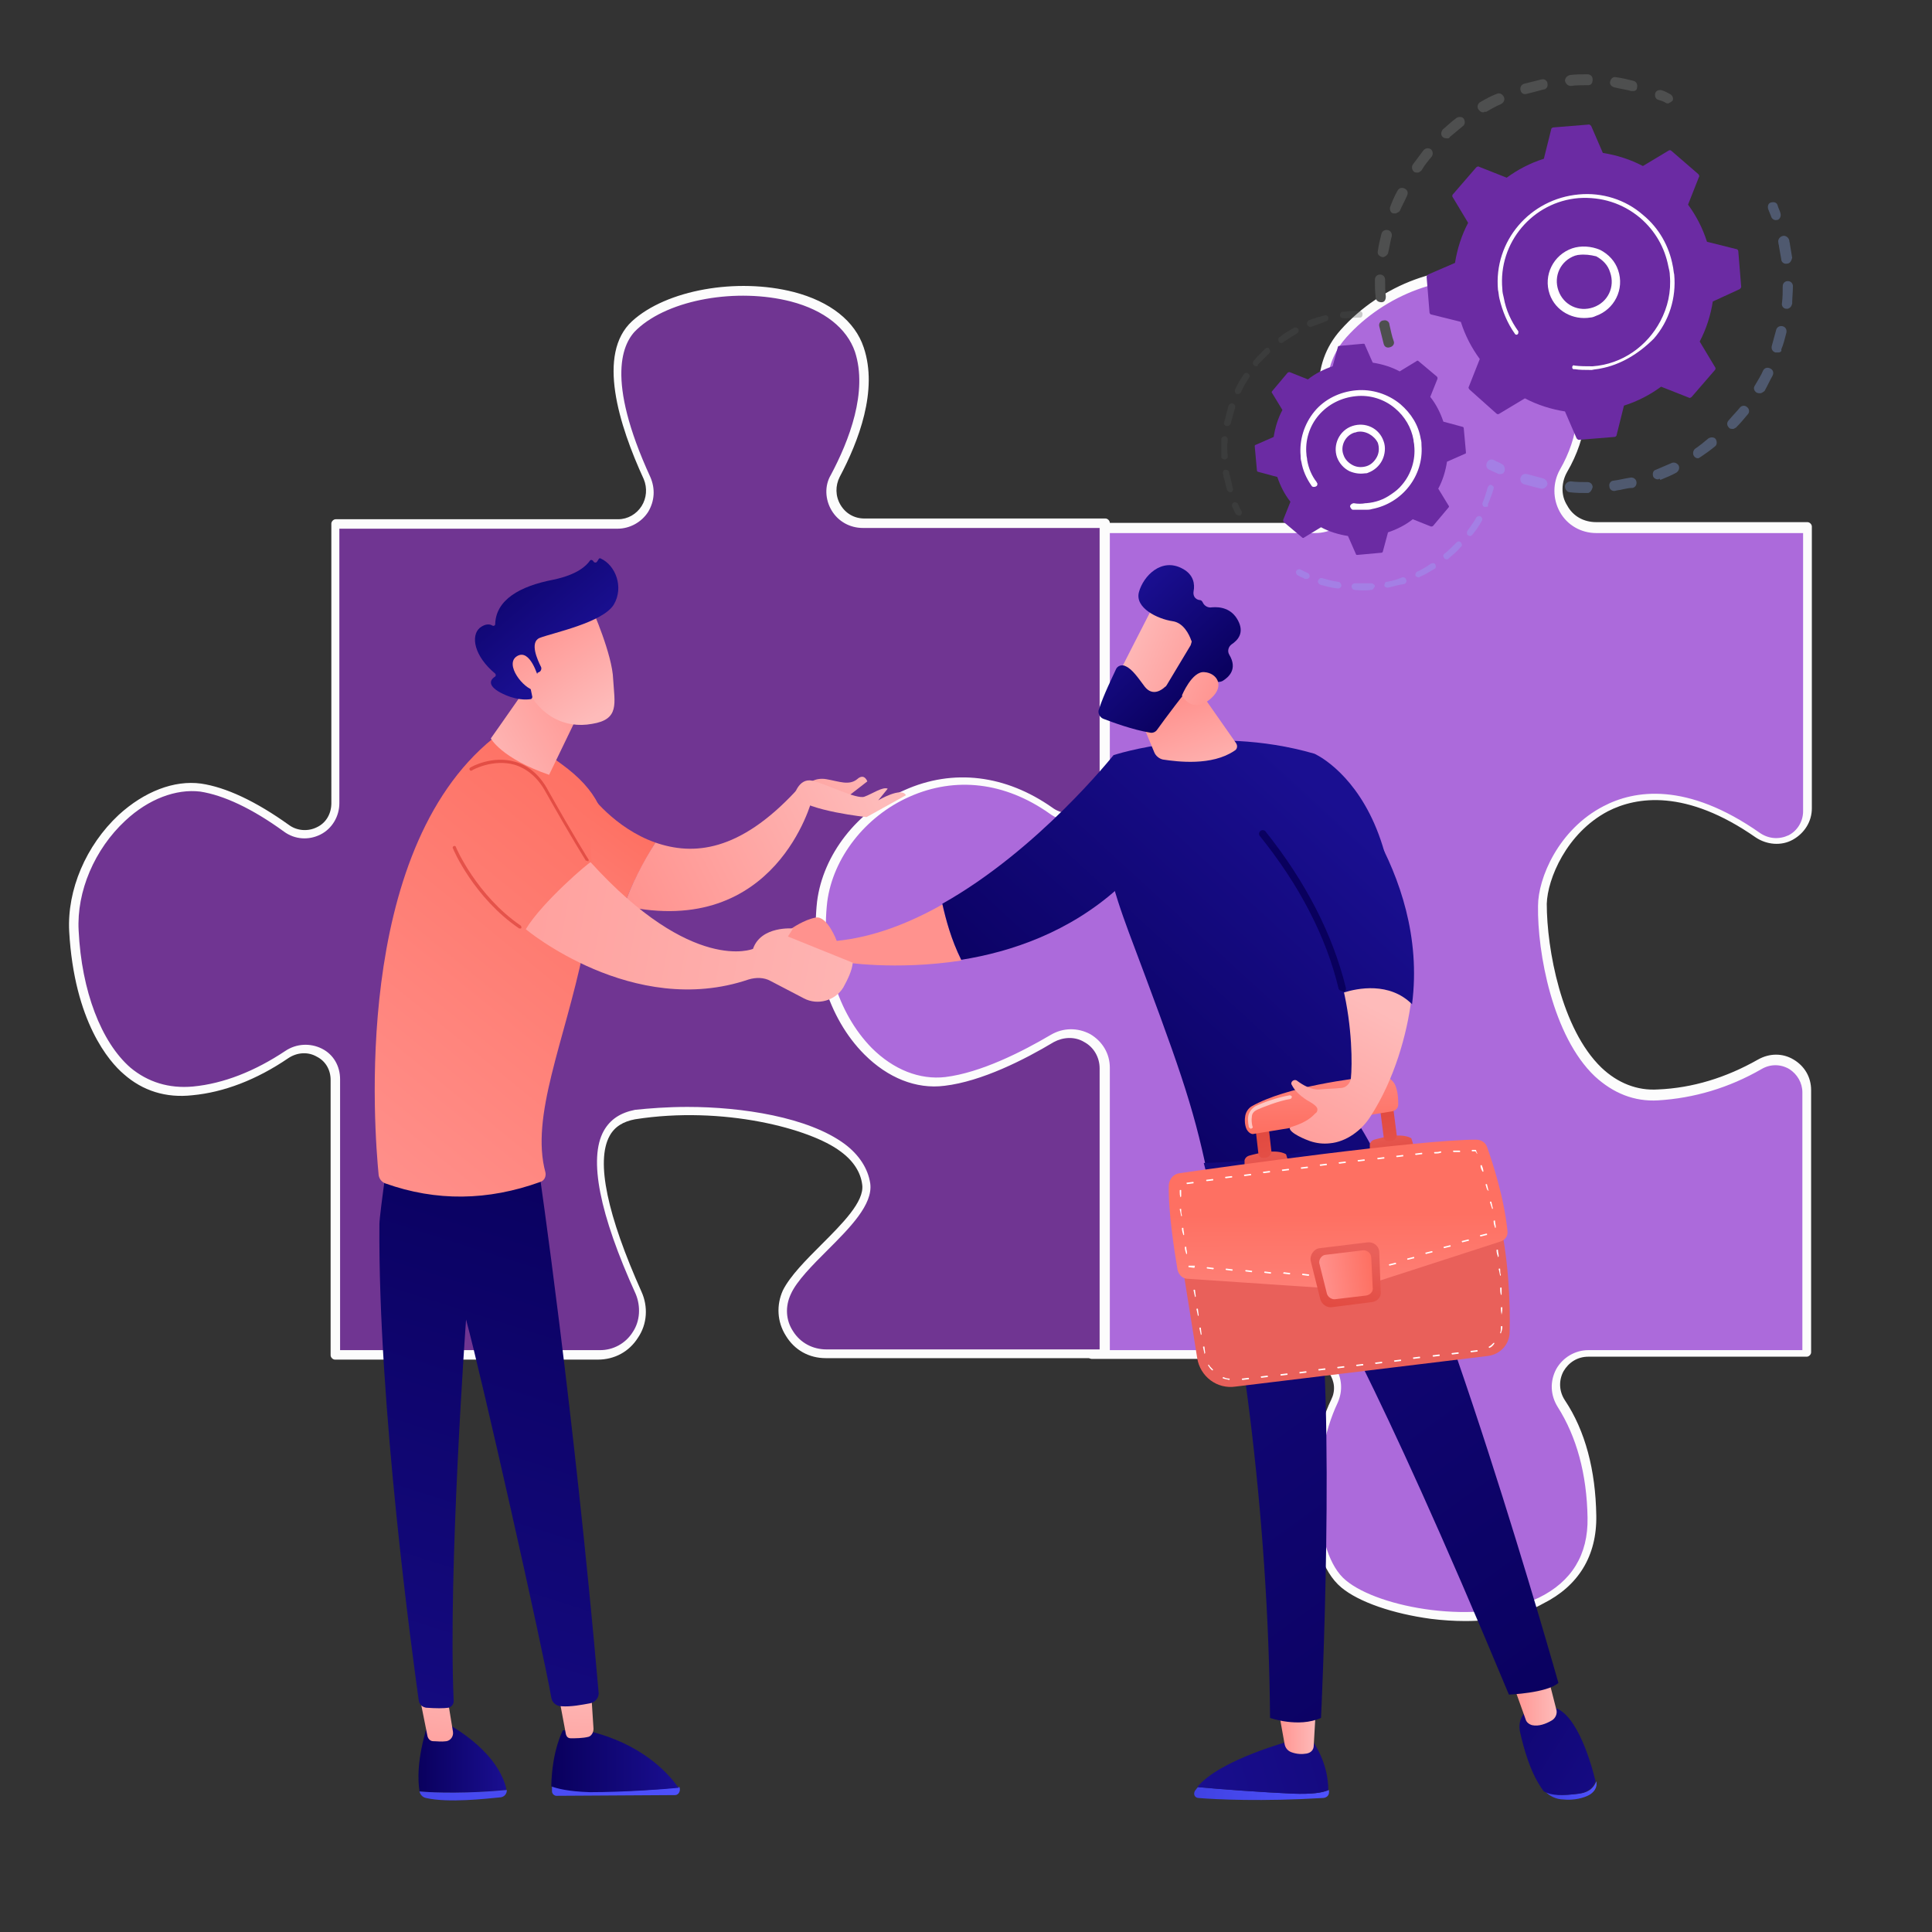 <?xml version="1.0" encoding="utf-8"?>
<!-- Generator: Adobe Illustrator 25.3.1, SVG Export Plug-In . SVG Version: 6.00 Build 0)  -->
<svg version="1.1" id="Layer_1" xmlns="http://www.w3.org/2000/svg" xmlns:xlink="http://www.w3.org/1999/xlink" x="0px" y="0px"
	 viewBox="0 0 265.3 265.3" style="enable-background:new 0 0 265.3 265.3;" xml:space="preserve">
<rect x="0" y="0" width="265.3" height="265.3" fill="#333333" stroke="none"/>
<style type="text/css">
	.st0{fill:#AC6ADB;}
	.st1{fill:#FCFCFC;}
	.st2{fill:#703592;}
	.st3{fill:#4E4F4F;}
	.st4{opacity:0.3;}
	.st5{fill:#91B3FA;}
	.st6{fill:#6B2BA3;}
	.st7{fill:#FFFFFF;}
	.st8{fill:url(#SVGID_1_);}
	.st9{fill:url(#SVGID_2_);}
	.st10{fill:url(#SVGID_3_);}
	.st11{fill:url(#SVGID_4_);}
	.st12{fill:url(#SVGID_5_);}
	.st13{fill:url(#SVGID_6_);}
	.st14{fill:url(#SVGID_7_);}
	.st15{fill:url(#SVGID_8_);}
	.st16{fill:url(#SVGID_9_);}
	.st17{fill:url(#SVGID_10_);}
	.st18{fill:url(#SVGID_11_);}
	.st19{fill:url(#SVGID_12_);}
	.st20{fill:url(#SVGID_13_);}
	.st21{fill:url(#SVGID_14_);}
	.st22{fill:url(#SVGID_15_);}
	.st23{fill:url(#SVGID_16_);}
	.st24{fill:url(#SVGID_17_);}
	.st25{fill:url(#SVGID_18_);}
	.st26{fill:url(#SVGID_19_);}
	.st27{fill:url(#SVGID_20_);}
	.st28{opacity:0.58;fill:#FFFFFF;}
	.st29{fill:url(#SVGID_21_);}
	.st30{fill:url(#SVGID_22_);}
	.st31{fill:url(#SVGID_23_);}
	.st32{fill:url(#SVGID_24_);}
	.st33{fill:url(#SVGID_25_);}
	.st34{fill:url(#SVGID_26_);}
	.st35{fill:url(#SVGID_27_);}
	.st36{fill:url(#SVGID_28_);}
	.st37{fill:url(#SVGID_29_);}
	.st38{fill:url(#SVGID_30_);}
	.st39{fill:url(#SVGID_31_);}
	.st40{fill:url(#SVGID_32_);}
	.st41{fill:url(#SVGID_33_);}
	.st42{fill:url(#SVGID_34_);}
	.st43{fill:url(#SVGID_35_);}
	.st44{fill:url(#SVGID_36_);}
	.st45{fill:url(#SVGID_37_);}
	.st46{fill:url(#SVGID_38_);}
	.st47{fill:url(#SVGID_39_);}
	.st48{fill:url(#SVGID_40_);}
	.st49{fill:url(#SVGID_41_);}
	.st50{fill:url(#SVGID_42_);}
	.st51{fill:url(#SVGID_43_);}
	.st52{fill:url(#SVGID_44_);}
	.st53{fill:url(#SVGID_45_);}
</style>
<g>
	<g>
		<g>
			<path class="st0" d="M185.1,64.8c-3.2-5.6-5.7-13.2-0.6-18.9c9.1-10.2,27.3-12.5,31.8,3.4c1.9,6.6,0.6,11.7-1.7,15.4
				c-2,3.5,0.5,7.8,4.5,7.8h29v38.7c0,3.5-3.9,5.5-6.8,3.5c-19.4-13.5-29.6,2.4-29.6,9.6c0,8,3.4,26.7,15.9,26.1
				c5.7-0.3,10.5-2.2,14-4.2c2.9-1.7,6.5,0.4,6.5,3.7v36h-30c-3.6,0-5.7,3.9-3.7,6.9c2.2,3.4,4.1,8.4,4.2,15.5
				c0.3,18-27.3,14.8-34.1,9.1c-4.9-4.1-5.1-17.1-1.3-25.1c1.4-3-0.9-6.4-4.2-6.4h-29.2v-39.4c0-2.9-3.1-4.6-5.6-3.2
				c-5,3-12.8,6.7-20.5,7.1c-13.1,0.6-14.8-14.2-15.3-25.6c-0.5-10,18.6-26.3,33.7-16.4c2.5,1.6,7.6,4,7.6,1v-37h31
				C184.6,72.6,187.1,68.3,185.1,64.8z"/>
			<path class="st1" d="M201.2,222.6c-1.5,0-3.1-0.1-4.7-0.3c-5.2-0.7-9.9-2.3-12.3-4.3c-5.3-4.4-5.2-17.9-1.4-25.8
				c0.6-1.2,0.5-2.5-0.3-3.7c-0.8-1.2-2-1.9-3.4-1.9h-29.2c-0.3,0-0.6-0.3-0.6-0.6v-39.4c0-1.1-0.6-2.2-1.6-2.7
				c-1-0.6-2.2-0.6-3.2,0c-5.2,3.1-13,6.8-20.8,7.1c-6,0.3-10.4-2.7-12.9-8.7c-2.2-5.1-2.7-11.7-3-17.5c-0.3-5.5,4.8-12.5,12.1-16.7
				c7.8-4.4,16-4.5,22.5-0.2c2.3,1.5,5.4,2.8,6.4,2.2c0.1,0,0.3-0.2,0.3-0.7v-37c0-0.3,0.3-0.6,0.6-0.6h31c1.7,0,3.2-0.9,4-2.3
				c0.8-1.5,0.8-3.2,0-4.7c-4.6-8-4.8-14.8-0.6-19.5c5.6-6.3,14.4-9.5,21.5-7.9c5.5,1.3,9.6,5.4,11.3,11.5
				c1.7,5.8,1.1,11.1-1.7,15.9c-0.8,1.4-0.9,3.2,0,4.6c0.8,1.5,2.3,2.3,4,2.3h29c0.3,0,0.6,0.3,0.6,0.6v38.7c0,1.8-1,3.4-2.6,4.3
				c-1.6,0.9-3.6,0.7-5.1-0.3c-9.6-6.7-16.4-5.6-20.3-3.6c-5.7,3-8.3,9.3-8.4,12.7c0,6.2,2,17.2,7.5,22.5c2.2,2.1,4.9,3.2,7.8,3
				c4.7-0.2,9.3-1.6,13.7-4.1c1.6-0.9,3.4-0.9,4.9,0c1.5,0.9,2.4,2.4,2.4,4.2v36c0,0.3-0.3,0.6-0.6,0.6h-30c-1.5,0-2.7,0.8-3.4,2
				c-0.7,1.3-0.6,2.8,0.2,4c2.8,4.2,4.2,9.6,4.3,15.8c0.1,5.6-2.5,9.7-7.3,12.1C208.9,221.9,205.3,222.6,201.2,222.6z M150.4,185.4
				H179c1.8,0,3.4,0.9,4.4,2.4c0.9,1.5,1,3.2,0.3,4.8c-3.9,8.2-3.3,20.8,1.1,24.4c4.5,3.8,18.2,6.3,26.5,2.4c4.5-2.2,6.8-5.9,6.7-11
				c-0.1-6-1.5-11.1-4.1-15.2c-1-1.6-1.1-3.5-0.2-5.2c0.9-1.6,2.6-2.6,4.4-2.6h29.4V150c0-1.3-0.7-2.5-1.8-3.2
				c-1.2-0.7-2.6-0.7-3.8,0c-4.5,2.6-9.3,4-14.2,4.3c-3.3,0.2-6.2-1-8.7-3.3c-5.8-5.5-7.9-17-7.8-23.4c0-3.8,2.8-10.5,9-13.7
				c4.2-2.2,11.4-3.4,21.5,3.7c1.2,0.8,2.6,0.9,3.9,0.3c1.2-0.6,2-1.9,2-3.3V73.2h-28.4c-2.1,0-4-1.1-5-2.9c-1-1.8-1-4,0-5.8
				c2.6-4.5,3.2-9.5,1.6-15c-2.1-7.4-6.9-9.9-10.5-10.7c-6.7-1.5-15.1,1.6-20.4,7.5c-2.7,3-4.7,8.6,0.7,18.2l0,0c1,1.8,1,4,0,5.8
				c-1,1.8-2.9,2.9-5,2.9h-30.4v36.4c0,1-0.5,1.5-0.9,1.7c-2.2,1.2-7.3-2.1-7.5-2.3c-6.2-4.1-14-4-21.3,0.3
				c-6.8,3.9-11.8,10.6-11.5,15.6c0.3,5.7,0.9,12.1,2.9,17.1c2.4,5.6,6.2,8.2,11.8,8c7.6-0.3,15.2-4,20.3-7c1.3-0.8,3-0.8,4.3,0
				c1.3,0.8,2.2,2.2,2.2,3.7V185.4z"/>
		</g>
		<g>
			<path class="st2" d="M39.3,144.7c-3.4,2.3-7.9,4.5-13,5c-11.2,1.1-15.7-11.2-16.3-21.9c-0.6-10.7,9-20.8,17.4-19.7
				c4,0.5,8.3,3.1,11.8,5.6c2.8,2,6.7,0,6.7-3.4V71.9h38.8c3.2,0,5.4-3.3,4-6.3c-3-6.6-6.5-16.7-1.7-21c7.4-6.7,27.4-6.7,30.8,3.4
				c1.9,5.7-0.7,12.5-3.3,17.4c-1.6,3,0.6,6.5,3.9,6.5h33.1v35.5c0,3.8-4.3,6.1-7.4,3.9c-14.3-10.2-29.9,0.6-31.4,12.5
				c-1.7,14,7.3,25.8,16.8,24.7c4.8-0.6,10.4-3.3,14.7-5.9c3.2-1.9,7.2,0.4,7.2,4.1v39.2h-38.1c-4.4,0-7.3-4.5-5.4-8.5
				c2.3-4.7,11.5-10.4,10.9-14.9c-1.1-9-21.1-11.2-31.9-9.5c-8.2,1.3-4.1,14.1,0.5,24.4c1.8,4-1.1,8.4-5.4,8.4H46v-37.8
				C46,144.7,42.2,142.7,39.3,144.7z"/>
			<path class="st1" d="M151.5,186.5h-38.1c-2.3,0-4.3-1.1-5.5-3.1c-1.2-1.9-1.3-4.2-0.4-6.2c1-2,3.2-4.2,5.3-6.3
				c2.9-2.9,5.9-5.9,5.6-8.2c-0.2-1.7-1.2-3.3-3-4.6c-4.1-3.1-16.1-6.3-28.2-4.4c-1.6,0.3-2.8,1-3.5,2.3c-1.9,3.5-0.3,10.9,4.4,21.4
				c0.9,2,0.8,4.4-0.5,6.3c-1.2,1.9-3.2,3-5.5,3H46c-0.3,0-0.6-0.3-0.6-0.6v-37.8c0-1.4-0.7-2.6-1.9-3.2c-1.2-0.7-2.7-0.6-3.9,0.2
				c-4.4,3-8.9,4.7-13.2,5.1c-3.6,0.4-6.8-0.6-9.4-2.9c-2-1.7-6.8-7.2-7.5-19.6c-0.3-5.7,2.3-11.8,6.8-16c3.5-3.2,7.6-4.8,11.3-4.3
				c3.4,0.5,7.5,2.4,12.1,5.7c1.1,0.8,2.6,0.9,3.8,0.3c1.3-0.6,2-1.9,2-3.3V71.9c0-0.3,0.3-0.6,0.6-0.6h38.8c1.3,0,2.5-0.7,3.2-1.8
				c0.7-1.1,0.8-2.5,0.3-3.7c-3.4-7.4-6.5-17.2-1.6-21.7c4.7-4.3,14.4-6,22.2-4c5,1.3,8.4,4,9.6,7.6c2,5.9-0.7,12.9-3.3,17.8
				c-0.6,1.2-0.6,2.6,0.1,3.8c0.7,1.2,1.9,1.9,3.3,1.9h33.1c0.3,0,0.6,0.3,0.6,0.6v35.5c0,2-1.1,3.8-2.9,4.8
				c-1.8,0.9-3.8,0.8-5.4-0.4c-6.1-4.3-12.9-5.1-19.2-2.3c-6.1,2.7-10.5,8.4-11.3,14.4c-0.9,7.7,1.4,15.3,6.1,20.1
				c3,3,6.6,4.4,10.1,4c4.9-0.6,10.6-3.5,14.5-5.8c1.7-1,3.7-1,5.4-0.1c1.7,1,2.7,2.7,2.7,4.6v39.2
				C152.1,186.3,151.9,186.5,151.5,186.5z M94.4,152c7.5,0,16.6,1.4,21.6,5.1c2,1.5,3.2,3.4,3.5,5.4c0.4,2.9-2.8,6.1-5.9,9.2
				c-2,2-4.2,4.2-5,6c-0.8,1.7-0.7,3.6,0.3,5.1c1,1.6,2.7,2.5,4.6,2.5H151v-38.6c0-1.5-0.8-2.9-2.1-3.6c-1.3-0.8-2.9-0.7-4.2,0
				c-4,2.4-9.9,5.4-15,6c-3.9,0.5-7.8-1.1-11-4.3c-5-5-7.4-13-6.5-21c0.8-6.4,5.5-12.5,12-15.3c6.7-3,13.9-2.1,20.3,2.4
				c1.2,0.9,2.8,1,4.2,0.3c1.4-0.7,2.3-2.2,2.3-3.7V72.5h-32.5c-1.8,0-3.4-0.9-4.3-2.4c-0.9-1.5-1-3.4-0.1-4.9
				c2.5-4.7,5.1-11.4,3.3-16.9c-1.1-3.2-4.2-5.7-8.8-6.9c-7.4-1.9-16.7-0.3-21.1,3.8c-2,1.8-4.4,6.8,1.8,20.3
				c0.7,1.6,0.6,3.3-0.3,4.8c-0.9,1.4-2.5,2.3-4.2,2.3H46.6v37.7c0,1.8-1,3.5-2.6,4.3c-1.6,0.8-3.5,0.7-5-0.4
				c-4.4-3.2-8.3-5-11.5-5.5c-3.3-0.4-7.1,1-10.3,4c-4.2,3.9-6.7,9.7-6.4,15.1c0.4,8.3,3.1,15.3,7.1,18.8c2.4,2,5.3,2.9,8.6,2.6
				c4.2-0.4,8.5-2.1,12.7-4.9l0,0c1.5-1,3.4-1.1,5-0.3c1.6,0.8,2.5,2.4,2.5,4.2v37.2h35.7c1.8,0,3.5-0.9,4.5-2.5
				c1-1.5,1.1-3.5,0.4-5.2c-5-11-6.5-18.6-4.4-22.4c0.9-1.6,2.3-2.5,4.3-2.9C89.1,152.2,91.6,152,94.4,152z"/>
		</g>
	</g>
	<g>
		<g>
			<g>
				<path class="st3" d="M190.8,47.7c-0.4,0.1-0.7-0.1-0.8-0.5c-0.2-0.8-0.4-1.6-0.6-2.4c-0.1-0.4,0.2-0.8,0.6-0.8c0,0,0,0,0,0
					c0.4-0.1,0.8,0.2,0.8,0.6c0.2,0.8,0.3,1.5,0.6,2.3C191.5,47.2,191.3,47.6,190.8,47.7C190.9,47.7,190.9,47.7,190.8,47.7z
					 M189.7,41.5C189.7,41.5,189.7,41.5,189.7,41.5c-0.5,0-0.8-0.3-0.8-0.7c-0.1-0.8-0.1-1.6-0.1-2.4c0-0.4,0.3-0.7,0.7-0.7
					c0.4,0,0.7,0.3,0.7,0.7c0,0.8,0,1.6,0.1,2.3C190.3,41.2,190.1,41.5,189.7,41.5z M190,35.3c-0.1,0-0.2,0-0.2,0
					c-0.4-0.1-0.7-0.4-0.6-0.8c0.1-0.8,0.3-1.6,0.5-2.4c0.1-0.4,0.5-0.6,0.9-0.5c0.4,0.1,0.6,0.5,0.5,0.9c-0.2,0.7-0.3,1.5-0.5,2.3
					C190.5,35,190.3,35.2,190,35.3z M191.7,29.3c-0.1,0-0.3,0-0.4,0c-0.4-0.1-0.5-0.6-0.4-0.9c0.3-0.8,0.6-1.5,1-2.2
					c0.2-0.4,0.6-0.5,1-0.3c0.4,0.2,0.5,0.6,0.3,1c-0.3,0.7-0.7,1.4-1,2.1C192.1,29.1,191.9,29.2,191.7,29.3z M194.7,23.7
					c-0.2,0-0.4,0-0.5-0.1c-0.3-0.2-0.4-0.7-0.2-1c0.5-0.7,1-1.3,1.5-2c0.3-0.3,0.7-0.3,1-0.1c0.3,0.3,0.3,0.7,0.1,1
					c-0.5,0.6-1,1.2-1.4,1.9C195,23.6,194.8,23.7,194.7,23.7z M198.8,19c-0.2,0-0.5,0-0.7-0.2c-0.3-0.3-0.2-0.7,0-1
					c0.6-0.5,1.2-1.1,1.9-1.6c0.3-0.2,0.8-0.2,1,0.1c0.2,0.3,0.2,0.8-0.1,1c-0.6,0.5-1.2,1-1.8,1.5C199,19,198.9,19,198.8,19z
					 M224.3,12.5c-0.1,0-0.2,0-0.3,0c-0.7-0.2-1.5-0.3-2.3-0.5c-0.4-0.1-0.7-0.4-0.6-0.8c0.1-0.4,0.4-0.7,0.8-0.6
					c0.8,0.1,1.6,0.3,2.4,0.5c0.4,0.1,0.6,0.5,0.5,0.9C224.8,12.3,224.6,12.5,224.3,12.5z M203.8,15.4c-0.3,0.1-0.6-0.1-0.8-0.4
					c-0.2-0.3-0.1-0.8,0.3-1c0.7-0.4,1.4-0.8,2.2-1.1c0.4-0.2,0.8,0,1,0.4c0.2,0.4,0,0.8-0.4,1c-0.7,0.3-1.4,0.7-2.1,1.1
					C204,15.3,203.9,15.3,203.8,15.4z M218.1,11.7c0,0-0.1,0-0.1,0c-0.8,0-1.6,0-2.3,0.1c-0.4,0-0.7-0.3-0.8-0.7
					c0-0.4,0.3-0.7,0.7-0.8c0.8-0.1,1.6-0.1,2.4-0.1c0.4,0,0.7,0.3,0.7,0.7C218.7,11.4,218.5,11.7,218.1,11.7z M209.6,12.9
					c-0.4,0.1-0.7-0.1-0.8-0.5c-0.1-0.4,0.1-0.8,0.5-0.9c0.8-0.2,1.6-0.4,2.4-0.6c0,0,0,0,0,0c0.4-0.1,0.8,0.2,0.8,0.6
					c0.1,0.4-0.2,0.8-0.6,0.8C211.2,12.5,210.4,12.7,209.6,12.9C209.6,12.9,209.6,12.9,209.6,12.9z"/>
				<path class="st3" d="M229.1,14.2c-0.1,0-0.3,0-0.4-0.1c-0.3-0.2-0.7-0.3-1-0.4c-0.4-0.1-0.5-0.6-0.4-0.9
					c0.1-0.4,0.6-0.5,0.9-0.4c0.4,0.1,0.7,0.3,1.1,0.5c0.4,0.2,0.5,0.6,0.4,0.9C229.5,14,229.3,14.1,229.1,14.2z"/>
			</g>
			<g class="st4">
				<path class="st5" d="M244,30.2c-0.3,0.1-0.7-0.1-0.8-0.5c-0.1-0.3-0.3-0.7-0.4-1c-0.1-0.4,0-0.8,0.4-0.9c0.4-0.1,0.8,0,0.9,0.4
					c0.1,0.4,0.3,0.7,0.4,1.1c0.1,0.4-0.1,0.8-0.4,0.9C244.1,30.2,244,30.2,244,30.2z"/>
				<path class="st5" d="M222.8,67.2c-0.3,0.1-0.7,0.1-1,0.2c-0.4,0.1-0.8-0.2-0.8-0.6c-0.1-0.4,0.2-0.8,0.6-0.8
					c0.8-0.1,1.5-0.3,2.2-0.4c0.4-0.1,0.8,0.1,0.9,0.5c0.1,0.4-0.1,0.8-0.5,0.9C223.7,67,223.3,67.1,222.8,67.2z M218.1,67.7
					c0,0-0.1,0-0.1,0c-0.8,0-1.6,0-2.4-0.1c-0.4,0-0.7-0.4-0.7-0.8c0-0.4,0.4-0.7,0.8-0.7c0.8,0.1,1.5,0.1,2.3,0.1
					c0.4,0,0.7,0.3,0.7,0.7C218.6,67.3,218.4,67.6,218.1,67.7z M227.8,65.8c-0.3,0.1-0.7-0.1-0.8-0.4c-0.1-0.4,0-0.8,0.4-0.9
					c0.7-0.3,1.4-0.6,2.1-0.9c0.4-0.2,0.8,0,1,0.3c0.2,0.4,0,0.8-0.3,1c-0.7,0.4-1.5,0.7-2.2,1C227.9,65.7,227.8,65.7,227.8,65.8z
					 M211.9,67.1c-0.1,0-0.2,0-0.3,0c-0.8-0.2-1.6-0.4-2.3-0.6c-0.4-0.1-0.6-0.5-0.5-0.9c0.1-0.4,0.5-0.6,0.9-0.5
					c0.7,0.2,1.5,0.4,2.2,0.6c0.4,0.1,0.6,0.5,0.6,0.8C212.4,66.8,212.2,67,211.9,67.1z M233.3,62.9c-0.3,0.1-0.6-0.1-0.7-0.3
					c-0.2-0.3-0.1-0.8,0.2-1c0.6-0.4,1.2-0.9,1.8-1.4c0.3-0.2,0.8-0.2,1,0.1c0.2,0.3,0.2,0.8-0.1,1c-0.6,0.5-1.3,1-1.9,1.4
					C233.4,62.8,233.3,62.9,233.3,62.9z M238,58.9c-0.2,0-0.5,0-0.6-0.2c-0.3-0.3-0.3-0.7,0-1c0.5-0.6,1-1.1,1.5-1.7
					c0.2-0.3,0.7-0.4,1-0.1c0.3,0.2,0.4,0.7,0.1,1c-0.5,0.6-1,1.2-1.6,1.8C238.2,58.8,238.1,58.9,238,58.9z M241.7,54
					c-0.2,0-0.3,0-0.5-0.1c-0.3-0.2-0.5-0.6-0.2-1c0.4-0.7,0.8-1.3,1.1-2c0.2-0.4,0.6-0.5,1-0.3c0.4,0.2,0.5,0.6,0.3,1
					c-0.4,0.7-0.7,1.4-1.1,2.1C242,53.9,241.9,54,241.7,54z M244.2,48.4c-0.1,0-0.2,0-0.4,0c-0.4-0.1-0.6-0.5-0.5-0.9
					c0.2-0.7,0.4-1.5,0.6-2.2c0.1-0.4,0.5-0.6,0.9-0.5c0.4,0.1,0.6,0.5,0.5,0.9c-0.2,0.8-0.4,1.6-0.7,2.3
					C244.7,48.2,244.5,48.4,244.2,48.4z M245.5,42.4c-0.1,0-0.1,0-0.2,0c-0.4,0-0.7-0.4-0.6-0.8c0.1-0.8,0.1-1.5,0.1-2.3
					c0-0.4,0.3-0.7,0.7-0.7c0.4,0,0.7,0.3,0.7,0.7c0,0.8-0.1,1.6-0.1,2.4C246,42.1,245.8,42.3,245.5,42.4z M245.4,36.2
					C245.4,36.2,245.4,36.2,245.4,36.2c-0.4,0.1-0.8-0.2-0.8-0.6c-0.1-0.6-0.2-1.1-0.3-1.7c0-0.2-0.1-0.4-0.1-0.6
					c-0.1-0.4,0.2-0.8,0.6-0.9c0.4-0.1,0.8,0.2,0.9,0.6c0,0.2,0.1,0.4,0.1,0.6c0.1,0.6,0.2,1.2,0.3,1.8
					C246,35.8,245.8,36.2,245.4,36.2z"/>
				<path class="st5" d="M206,65.1c-0.1,0-0.3,0-0.4-0.1c-0.4-0.2-0.7-0.3-1.1-0.5c-0.4-0.2-0.5-0.6-0.3-1c0.2-0.4,0.6-0.5,1-0.3
					c0.3,0.2,0.7,0.3,1,0.5c0.4,0.2,0.5,0.6,0.4,1C206.5,65,206.3,65.1,206,65.1z"/>
			</g>
			<g>
				<path class="st6" d="M205.5,56.8c0.1,0.1,0.3,0.1,0.4,0l3.5-2.1c1.7,0.9,3.6,1.5,5.5,1.8l1.6,3.7c0.1,0.1,0.2,0.2,0.3,0.2
					l4.9-0.4c0.1,0,0.3-0.1,0.3-0.3l1-4c1.9-0.6,3.6-1.5,5.1-2.6l3.8,1.5c0.1,0.1,0.3,0,0.4-0.1l3.2-3.7c0.1-0.1,0.1-0.3,0-0.4
					l-2.1-3.5c0.9-1.7,1.5-3.6,1.8-5.5l3.7-1.7c0.1-0.1,0.2-0.2,0.2-0.3l-0.4-4.9c0-0.1-0.1-0.3-0.3-0.3l-4-1
					c-0.6-1.9-1.5-3.6-2.6-5.1l1.5-3.8c0.1-0.1,0-0.3-0.1-0.4l-3.7-3.2c-0.1-0.1-0.3-0.1-0.4,0l-3.5,2.1c-1.7-0.9-3.6-1.5-5.5-1.8
					l-1.6-3.7c-0.1-0.1-0.2-0.2-0.3-0.2l-4.9,0.4c-0.1,0-0.3,0.1-0.3,0.3l-1,4c-1.9,0.6-3.6,1.5-5.1,2.6l-3.8-1.5
					c-0.1-0.1-0.3,0-0.4,0.1l-3.2,3.7c-0.1,0.1-0.1,0.3,0,0.4l2.1,3.5c-0.9,1.7-1.5,3.6-1.8,5.5l-3.7,1.6c-0.1,0.1-0.2,0.2-0.2,0.3
					l0.4,4.9c0,0.1,0.1,0.3,0.3,0.3l4,1c0.6,1.9,1.5,3.6,2.6,5.1l-1.5,3.8c-0.1,0.1,0,0.3,0.1,0.4L205.5,56.8z"/>
				<g>
					<path class="st7" d="M218.4,43.6c-2.4,0.4-4.8-0.9-5.6-3.2c-0.9-2.6,0.5-5.4,3.1-6.3c1.2-0.4,2.6-0.3,3.8,0.2
						c1.2,0.6,2.1,1.6,2.5,2.8c0.9,2.6-0.5,5.4-3.1,6.3C218.9,43.5,218.6,43.6,218.4,43.6z M216.8,35c-0.2,0-0.4,0.1-0.5,0.1
						c-2,0.7-3,2.8-2.3,4.8c0.7,2,2.8,3,4.8,2.3c2-0.7,3-2.8,2.3-4.8c-0.3-1-1-1.7-1.9-2.2C218.4,35,217.6,34.9,216.8,35z"/>
				</g>
				<path class="st7" d="M219.8,50.6c-0.4,0.1-0.8,0.1-1.2,0.2l0,0c-0.1,0-0.3,0-0.4,0c-0.6,0-1.3,0-1.9-0.1c0,0,0,0,0,0
					c0,0,0,0-0.1,0c0,0-0.1,0-0.1,0c-0.1,0-0.2-0.1-0.2-0.2c0,0,0-0.1,0-0.1c0-0.2,0.2-0.3,0.3-0.2c0.8,0.1,1.6,0.1,2.5,0.1
					c4.1-0.3,7.5-2.8,9.3-6.2c1-1.9,1.5-4,1.3-6.3c0-0.4-0.1-0.8-0.2-1.2c-0.5-2.6-1.8-4.9-3.9-6.7c-2.4-2-5.3-2.9-8.4-2.7
					c-6.3,0.5-11.1,6.1-10.5,12.5c0,0.4,0.1,0.8,0.2,1.2c0.3,1.7,1,3.2,2,4.6c0,0,0,0.1,0,0.1c0,0.1,0,0.2-0.1,0.3
					c-0.1,0.1-0.3,0.1-0.4-0.1c-1-1.4-1.7-3.1-2.1-4.8c-0.1-0.4-0.1-0.8-0.2-1.2c-0.6-6.7,4.4-12.5,11.1-13.1
					c3.2-0.3,6.4,0.7,8.8,2.8c2.2,1.8,3.6,4.3,4.1,7c0.1,0.4,0.1,0.8,0.2,1.2c0.3,3.2-0.7,6.4-2.8,8.8
					C225,48.6,222.5,50.1,219.8,50.6z"/>
			</g>
		</g>
		<g>
			<g class="st4">
				<path class="st3" d="M170.2,70.8c-0.2,0-0.4-0.1-0.5-0.2c-0.2-0.3-0.3-0.7-0.5-1c-0.1-0.2,0-0.5,0.2-0.6c0.2-0.1,0.5,0,0.6,0.2
					c0.1,0.3,0.3,0.7,0.5,1c0.1,0.2,0,0.5-0.2,0.6C170.3,70.8,170.3,70.8,170.2,70.8z"/>
				<path class="st3" d="M169,67.6c-0.2,0-0.4-0.1-0.5-0.3c-0.2-0.6-0.3-1.3-0.5-1.9c0-0.1,0-0.3-0.1-0.4c0-0.2,0.1-0.5,0.4-0.5
					c0.2,0,0.5,0.1,0.5,0.4c0,0.1,0,0.3,0.1,0.4c0.1,0.6,0.3,1.2,0.4,1.8C169.4,67.3,169.2,67.6,169,67.6
					C169,67.6,169,67.6,169,67.6z M168.2,63.1C168.2,63.1,168.2,63.1,168.2,63.1c-0.3,0-0.5-0.2-0.5-0.4c0-0.8,0-1.6,0-2.4
					c0-0.2,0.2-0.4,0.5-0.4c0.2,0,0.4,0.2,0.4,0.5c-0.1,0.7-0.1,1.5,0,2.3C168.6,62.9,168.4,63.1,168.2,63.1z M168.6,58.5
					c-0.1,0-0.1,0-0.2,0c-0.2,0-0.4-0.3-0.3-0.5c0.2-0.8,0.4-1.5,0.6-2.3c0.1-0.2,0.3-0.4,0.6-0.3c0.2,0.1,0.4,0.3,0.3,0.6
					c-0.2,0.7-0.4,1.4-0.6,2.2C168.9,58.3,168.8,58.5,168.6,58.5z M170.1,54.1c-0.1,0-0.2,0-0.3,0c-0.2-0.1-0.3-0.4-0.2-0.6
					c0.3-0.7,0.7-1.4,1.2-2.1c0.1-0.2,0.4-0.3,0.6-0.1c0.2,0.1,0.3,0.4,0.1,0.6c-0.4,0.6-0.8,1.3-1.1,2
					C170.3,54,170.2,54.1,170.1,54.1z M172.6,50.3c-0.1,0-0.3,0-0.4-0.1c-0.2-0.2-0.2-0.4-0.1-0.6c0.5-0.6,1.1-1.2,1.6-1.7
					c0.2-0.2,0.5-0.2,0.6,0s0.2,0.5,0,0.6c-0.5,0.5-1.1,1.1-1.6,1.6C172.8,50.2,172.7,50.3,172.6,50.3z M176,47.1
					c-0.2,0-0.3,0-0.4-0.2c-0.1-0.2-0.1-0.5,0.1-0.6c0.6-0.5,1.3-0.9,2-1.3c0.2-0.1,0.5,0,0.6,0.2c0.1,0.2,0,0.5-0.2,0.6
					c-0.7,0.4-1.3,0.8-1.9,1.2C176.1,47.1,176,47.1,176,47.1z M180,44.9c-0.2,0-0.4-0.1-0.5-0.3c-0.1-0.2,0-0.5,0.2-0.6
					c0.7-0.3,1.5-0.5,2.2-0.7c0.2-0.1,0.5,0.1,0.5,0.3c0.1,0.2-0.1,0.5-0.3,0.5C181.5,44.4,180.8,44.6,180,44.9
					C180,44.9,180,44.9,180,44.9z M186.8,43.6C186.7,43.6,186.7,43.6,186.8,43.6c-0.7,0-1.4,0.1-2,0.1c-0.1,0-0.2,0-0.3,0
					c-0.2,0-0.5-0.1-0.5-0.4c0-0.2,0.1-0.5,0.4-0.5c0.1,0,0.2,0,0.3,0c0.7-0.1,1.4-0.1,2-0.1c0.2,0,0.4,0.2,0.4,0.4
					C187.1,43.4,187,43.6,186.8,43.6z"/>
			</g>
			<g class="st4">
				<path class="st5" d="M190.6,80.7c-0.2,0-0.5-0.1-0.5-0.3c0-0.2,0.1-0.5,0.3-0.5c0.7-0.1,1.4-0.3,2.1-0.6c0.2-0.1,0.5,0,0.6,0.3
					c0.1,0.2,0,0.5-0.3,0.6C192.1,80.3,191.4,80.5,190.6,80.7C190.6,80.7,190.6,80.7,190.6,80.7z M188.4,81
					C188.3,81,188.3,81,188.4,81c-0.8,0.1-1.6,0.1-2.4,0c-0.2,0-0.4-0.2-0.4-0.5c0-0.2,0.2-0.4,0.5-0.4c0.7,0,1.5,0,2.2,0
					c0.2,0,0.5,0.2,0.5,0.4C188.7,80.7,188.6,80.9,188.4,81z M194.9,79.3c-0.2,0-0.4-0.1-0.5-0.2c-0.1-0.2,0-0.5,0.2-0.6
					c0.7-0.3,1.3-0.7,1.9-1.1c0.2-0.1,0.5-0.1,0.6,0.1c0.1,0.2,0.1,0.5-0.1,0.6c-0.7,0.4-1.3,0.8-2,1.1
					C195,79.2,194.9,79.2,194.9,79.3z M183.8,80.8c0,0-0.1,0-0.2,0c-0.8-0.1-1.5-0.3-2.3-0.5c-0.2-0.1-0.4-0.3-0.3-0.6
					c0.1-0.2,0.3-0.4,0.6-0.3c0.7,0.2,1.4,0.4,2.2,0.5c0.2,0,0.4,0.3,0.4,0.5C184.2,80.6,184,80.8,183.8,80.8z M198.7,76.8
					c-0.2,0-0.3,0-0.4-0.2c-0.2-0.2-0.1-0.5,0.1-0.6c0.6-0.5,1.1-1,1.6-1.5c0.2-0.2,0.5-0.2,0.6,0c0.2,0.2,0.2,0.5,0,0.6
					c-0.5,0.6-1.1,1.1-1.7,1.6C198.9,76.8,198.8,76.8,198.7,76.8z M201.9,73.6c-0.1,0-0.2,0-0.3-0.1c-0.2-0.1-0.2-0.4-0.1-0.6
					c0.4-0.6,0.9-1.2,1.2-1.8c0.1-0.2,0.4-0.3,0.6-0.2c0.2,0.1,0.3,0.4,0.2,0.6c-0.4,0.7-0.8,1.3-1.3,1.9
					C202.1,73.5,202,73.6,201.9,73.6z M204.1,69.6c-0.1,0-0.2,0-0.3,0c-0.2-0.1-0.3-0.4-0.2-0.6c0.3-0.7,0.5-1.4,0.7-2.1
					c0.1-0.2,0.3-0.4,0.5-0.3c0.2,0.1,0.4,0.3,0.3,0.5c-0.2,0.7-0.5,1.5-0.8,2.2C204.4,69.5,204.3,69.6,204.1,69.6z"/>
				<path class="st5" d="M179.5,79.5c-0.1,0-0.2,0-0.3,0c-0.3-0.2-0.7-0.3-1-0.5c-0.2-0.1-0.3-0.4-0.2-0.6c0.1-0.2,0.4-0.3,0.6-0.2
					c0.3,0.2,0.6,0.3,1,0.5c0.2,0.1,0.3,0.4,0.2,0.6C179.7,79.4,179.6,79.5,179.5,79.5z"/>
			</g>
			<g>
				<path class="st6" d="M178.8,73.8c0.1,0.1,0.2,0.1,0.3,0l2.3-1.4c1.1,0.6,2.4,1,3.7,1.2l1.1,2.5c0,0.1,0.1,0.1,0.2,0.1l3.3-0.3
					c0.1,0,0.2-0.1,0.2-0.2l0.7-2.6c1.2-0.4,2.4-1,3.4-1.8l2.5,1c0.1,0,0.2,0,0.3-0.1l2.1-2.5c0.1-0.1,0.1-0.2,0-0.3l-1.4-2.3
					c0.6-1.1,1-2.4,1.2-3.7l2.5-1.1c0.1,0,0.1-0.1,0.1-0.2l-0.3-3.3c0-0.1-0.1-0.2-0.2-0.2l-2.6-0.7c-0.4-1.2-1-2.4-1.8-3.4l1-2.5
					c0-0.1,0-0.2-0.1-0.3l-2.5-2.1c-0.1-0.1-0.2-0.1-0.3,0l-2.3,1.4c-1.1-0.6-2.4-1-3.7-1.2l-1.1-2.5c0-0.1-0.1-0.1-0.2-0.1
					l-3.3,0.3c-0.1,0-0.2,0.1-0.2,0.2l-0.7,2.6c-1.2,0.4-2.4,1-3.4,1.8l-2.5-1c-0.1,0-0.2,0-0.3,0.1l-2.1,2.5
					c-0.1,0.1-0.1,0.2,0,0.3l1.4,2.3c-0.6,1.1-1,2.4-1.2,3.7l-2.5,1.1c-0.1,0-0.1,0.1-0.1,0.2l0.3,3.3c0,0.1,0.1,0.2,0.2,0.2
					l2.6,0.7c0.4,1.2,1,2.4,1.8,3.4l-1,2.5c0,0.1,0,0.2,0.1,0.3L178.8,73.8z"/>
				<g>
					<path class="st7" d="M187.4,65c-0.7,0.1-1.4,0-2.1-0.3c-0.8-0.4-1.4-1.1-1.7-1.9c-0.6-1.7,0.3-3.7,2.1-4.3
						c1.8-0.6,3.7,0.3,4.3,2.1c0.3,0.8,0.2,1.8-0.2,2.6c-0.4,0.8-1.1,1.4-1.9,1.7C187.7,65,187.6,65,187.4,65z M186.4,59.3
						c-0.1,0-0.2,0.1-0.4,0.1c-1.3,0.4-2,1.9-1.5,3.1c0.2,0.6,0.7,1.1,1.3,1.4c0.6,0.3,1.3,0.3,1.9,0.1l0,0c0.6-0.2,1.1-0.7,1.4-1.3
						c0.3-0.6,0.3-1.3,0.1-1.9C188.7,59.8,187.5,59.1,186.4,59.3z"/>
				</g>
				<path class="st7" d="M188.4,69.9c-0.3,0.1-0.6,0.1-0.8,0.1c-0.6,0-1.1,0-1.7,0c0,0-0.1,0-0.1,0c-0.2,0-0.3-0.2-0.4-0.4
					c0,0,0-0.1,0-0.1c0-0.2,0.3-0.4,0.5-0.4c0.5,0.1,1.1,0.1,1.6,0l0,0c0,0,0.1,0,0.1,0c1.3-0.1,2.4-0.5,3.4-1.2
					c0.6-0.4,1.1-0.8,1.5-1.3c0,0,0,0,0,0c0,0,0,0,0,0c1.3-1.5,1.9-3.5,1.7-5.4c0-0.3-0.1-0.5-0.1-0.8c-0.3-1.7-1.2-3.2-2.5-4.3
					c-1.5-1.3-3.5-1.9-5.4-1.7c-2,0.2-3.8,1.1-5.1,2.6c-1.3,1.5-1.9,3.5-1.7,5.4c0,0.3,0.1,0.5,0.1,0.8c0.2,1.1,0.6,2.1,1.3,3
					c0,0.1,0.1,0.1,0.1,0.2c0,0.2,0,0.3-0.2,0.4c-0.2,0.1-0.5,0.1-0.6-0.1c-0.7-1-1.2-2.1-1.4-3.3c-0.1-0.3-0.1-0.6-0.1-0.8
					c-0.2-2.2,0.5-4.4,1.9-6.1c1.4-1.7,3.5-2.7,5.7-2.9c2.2-0.2,4.4,0.5,6.1,1.9c1.5,1.3,2.5,2.9,2.8,4.8c0.1,0.3,0.1,0.6,0.1,0.9
					C195.5,65.3,192.6,69.1,188.4,69.9z"/>
			</g>
		</g>
	</g>
	<g>
		<g>
			<g>
				<linearGradient id="SVGID_1_" gradientUnits="userSpaceOnUse" x1="106.796" y1="134.198" x2="109.573" y2="133.236">
					<stop  offset="0" style="stop-color:#FEBBBA"/>
					<stop  offset="1" style="stop-color:#FF928E"/>
				</linearGradient>
				<path class="st8" d="M114.9,129.2c0,0-1.3-3.5-2.9-3.2c-1.6,0.3-3.3,1.5-3.3,1.5l-2.5,3.4c0,0,7,2.8,9.5,1.2
					c0,0,7.2,1.2,16.3-0.2c-1.3-2.8-2.1-5.5-2.6-7.7C124.8,126.8,119.9,128.7,114.9,129.2z"/>
				<linearGradient id="SVGID_2_" gradientUnits="userSpaceOnUse" x1="126.561" y1="139.371" x2="166.997" y2="95.295">
					<stop  offset="0" style="stop-color:#09005D"/>
					<stop  offset="1" style="stop-color:#1A0F91"/>
				</linearGradient>
				<path class="st9" d="M152.9,103.7c0,0-10.3,13-23.5,20.4c0.5,2.2,1.2,4.9,2.6,7.7c6.9-1.1,14.8-3.8,21.5-9.8L152.9,103.7z"/>
			</g>
			<linearGradient id="SVGID_3_" gradientUnits="userSpaceOnUse" x1="145.02" y1="156.305" x2="185.455" y2="112.228">
				<stop  offset="0" style="stop-color:#09005D"/>
				<stop  offset="1" style="stop-color:#1A0F91"/>
			</linearGradient>
			<path class="st10" d="M165.8,161.2c-2-9.6-4-15.1-10.8-33.2c-2.1-5.7-4-11.5-3.1-17.5l1-6.8c0,0,13.1-4.4,27.6-0.2
				c0,0,19.8,8.6,6.4,51.1C180.8,161.4,173.7,163.3,165.8,161.2z"/>
			
				<linearGradient id="SVGID_4_" gradientUnits="userSpaceOnUse" x1="-1124.263" y1="108.61" x2="-1128.395" y2="96.212" gradientTransform="matrix(1 0 0 1 1290.102 0)">
				<stop  offset="0" style="stop-color:#FEBBBA"/>
				<stop  offset="1" style="stop-color:#FF928E"/>
			</linearGradient>
			<path class="st11" d="M155.1,95.1l3.4,8.2c0.2,0.5,0.7,0.9,1.2,1c2,0.3,6.7,0.9,9.8-1.2c0.4-0.2,0.5-0.7,0.2-1.1l-6.3-9
				L155.1,95.1z"/>
			<g>
				<linearGradient id="SVGID_5_" gradientUnits="userSpaceOnUse" x1="154.194" y1="87.417" x2="169.047" y2="93.874">
					<stop  offset="0" style="stop-color:#FEBBBA"/>
					<stop  offset="1" style="stop-color:#FF928E"/>
				</linearGradient>
				<path class="st12" d="M158.7,82.6c-0.1,0.1-6,11.7-6,11.7l6.7,3.2l7.2-10.1C166.5,87.4,161,80.4,158.7,82.6z"/>
				
					<linearGradient id="SVGID_6_" gradientUnits="userSpaceOnUse" x1="3326.462" y1="4371.863" x2="3344.204" y2="4371.863" gradientTransform="matrix(-0.685 -0.728 -0.728 0.685 5628.044 -478.162)">
					<stop  offset="0" style="stop-color:#09005D"/>
					<stop  offset="1" style="stop-color:#1A0F91"/>
				</linearGradient>
				<path class="st13" d="M163.5,88.6l-3.3,5.5c-0.1,0.1-0.1,0.2-0.2,0.2c-0.4,0.4-1.7,1.4-2.8,0c-0.9-1.2-1.7-2.4-2.6-2.8
					c-0.5-0.3-1.2-0.1-1.4,0.5c-0.5,1.1-1.6,3.3-2.3,5.4c-0.2,0.5,0.1,1.1,0.6,1.3c1.3,0.5,4,1.5,6.4,1.9c0.4,0.1,0.8-0.1,1-0.4
					c1-1.4,3.9-5.3,4.9-6.3c0.9-0.9,2.6-0.6,3.3-0.3c0.3,0.1,0.6,0,0.8-0.1c0.8-0.5,2.1-1.6,0.9-3.6c-0.3-0.5-0.1-1.1,0.3-1.4
					c0.9-0.6,1.8-1.6,0.9-3.3c-0.9-1.7-2.5-1.9-3.6-1.8c-0.5,0.1-1-0.2-1.2-0.6c-0.1-0.2-0.2-0.4-0.5-0.4c-0.6-0.1-0.9-0.6-0.8-1.2
					c0.2-1,0-2.3-1.5-3.1c-2.9-1.6-5.4,1-6,3.2c-0.6,2.2,2.6,3.7,4.6,4c1.5,0.2,2.3,1.8,2.6,2.7C163.7,88,163.6,88.3,163.5,88.6z"/>
				<linearGradient id="SVGID_7_" gradientUnits="userSpaceOnUse" x1="153.268" y1="89.546" x2="168.121" y2="96.003">
					<stop  offset="0" style="stop-color:#FEBBBA"/>
					<stop  offset="1" style="stop-color:#FF928E"/>
				</linearGradient>
				<path class="st14" d="M162.3,95.5c0,0,1.4-3.4,3.1-3.2c1.6,0.1,2.9,1.8,0.9,3.6C163.7,98.2,162.3,95.5,162.3,95.5z"/>
			</g>
			<g>
				
					<linearGradient id="SVGID_8_" gradientUnits="userSpaceOnUse" x1="1124.64" y1="246.295" x2="1143.099" y2="246.295" gradientTransform="matrix(-1 0 0 1 1307.039 0)">
					<stop  offset="0" style="stop-color:#4F52FF"/>
					<stop  offset="1" style="stop-color:#4042E2"/>
				</linearGradient>
				<path class="st15" d="M164.5,245.4c3.2,0.3,8.7,0.7,13,0.9c2.6,0.1,4.1-0.1,5-0.5c0,0.1,0,0.2,0,0.3c0,0.5-0.4,0.8-0.9,0.8
					c-8.2,0.5-14.7,0.2-17,0c-0.5,0-0.8-0.5-0.5-1C164.2,245.8,164.3,245.6,164.5,245.4z"/>
				<linearGradient id="SVGID_9_" gradientUnits="userSpaceOnUse" x1="226.953" y1="229.025" x2="160.115" y2="248.075">
					<stop  offset="0" style="stop-color:#09005D"/>
					<stop  offset="1" style="stop-color:#1A0F91"/>
				</linearGradient>
				<path class="st16" d="M177.4,246.3c-4.3-0.2-9.8-0.6-13-0.9c3.1-3.8,13-6.4,13-6.4h2.8c1.9,2.8,2.2,5.4,2.2,6.8
					C181.5,246.2,180,246.4,177.4,246.3z"/>
				
					<linearGradient id="SVGID_10_" gradientUnits="userSpaceOnUse" x1="1126.344" y1="237.626" x2="1131.543" y2="237.626" gradientTransform="matrix(-1 0 0 1 1307.039 0)">
					<stop  offset="0" style="stop-color:#FEBBBA"/>
					<stop  offset="1" style="stop-color:#FF928E"/>
				</linearGradient>
				<path class="st17" d="M180.7,234.5l-0.3,5.2c0,0.6-0.4,1-1,1.1c-0.6,0.1-1.3,0.1-2.1-0.2c-0.5-0.2-0.8-0.6-0.9-1.1l-0.9-5H180.7
					z"/>
			</g>
			<g>
				<g>
					
						<linearGradient id="SVGID_11_" gradientUnits="userSpaceOnUse" x1="1087.841" y1="245.897" x2="1094.914" y2="245.897" gradientTransform="matrix(-1 0 0 1 1307.039 0)">
						<stop  offset="0" style="stop-color:#4F52FF"/>
						<stop  offset="1" style="stop-color:#4042E2"/>
					</linearGradient>
					<path class="st18" d="M216.9,246.3c1.4-0.2,2-0.9,2.3-1.7c0,0,0,0,0,0c0.2,0.8-0.3,1.6-1.2,2c-1.1,0.5-2.4,0.6-3.3,0.5
						c-1,0-2-0.5-2.5-1.1l0,0C213.2,246.5,214.6,246.6,216.9,246.3z"/>
					<linearGradient id="SVGID_12_" gradientUnits="userSpaceOnUse" x1="189.692" y1="225.153" x2="231.344" y2="252.275">
						<stop  offset="0" style="stop-color:#09005D"/>
						<stop  offset="1" style="stop-color:#1A0F91"/>
					</linearGradient>
					<path class="st19" d="M210.4,234.4h2.3c3.5-0.1,5.7,7.3,6.4,10.2c-0.3,0.8-0.9,1.5-2.3,1.7c-2.3,0.3-3.7,0.3-4.8-0.3
						c-1.9-2.5-2.8-6.1-3.3-8.3C208.3,235.3,210.4,234.4,210.4,234.4z"/>
				</g>
				
					<linearGradient id="SVGID_13_" gradientUnits="userSpaceOnUse" x1="1093.289" y1="233.292" x2="1099.503" y2="233.292" gradientTransform="matrix(-1 0 0 1 1307.039 0)">
					<stop  offset="0" style="stop-color:#FEBBBA"/>
					<stop  offset="1" style="stop-color:#FF928E"/>
				</linearGradient>
				<path class="st20" d="M212.4,229.6l1.3,5.1c0.2,0.6-0.1,1.3-0.7,1.6c-0.7,0.4-1.7,0.8-2.6,0.6c-0.4-0.1-0.8-0.4-0.9-0.8
					l-1.9-5.3L212.4,229.6z"/>
			</g>
			
				<linearGradient id="SVGID_14_" gradientUnits="userSpaceOnUse" x1="-1240.588" y1="242.416" x2="-1145.769" y2="111.325" gradientTransform="matrix(-1 0 0 1 -1025.961 0)">
				<stop  offset="0" style="stop-color:#09005D"/>
				<stop  offset="1" style="stop-color:#1A0F91"/>
			</linearGradient>
			<path class="st21" d="M214,231.1c-1.6,1.4-6.8,1.6-6.8,1.6c-18.6-44.7-26.4-56.9-26.4-56.9c2.7,16.9,0.6,60.1,0.6,60.1
				c-3.1,1.4-7,0-7,0c-0.2-27.6-4.1-57.2-9.1-76.2c12.6-0.3,19.4-3,21.6-4.8C197.3,171.8,214,231.1,214,231.1z"/>
			<g>
				<linearGradient id="SVGID_15_" gradientUnits="userSpaceOnUse" x1="182.148" y1="155.766" x2="184.447" y2="172.439">
					<stop  offset="0" style="stop-color:#E1473D"/>
					<stop  offset="1" style="stop-color:#E9605A"/>
				</linearGradient>
				<path class="st22" d="M162.1,172.1l2.3,14.4c0.4,2.5,2.7,4.3,5.3,3.9l34.6-4.2c1.7-0.2,3-1.6,3-3.3c0.1-3.7-0.1-10.3-1.6-16.4
					L162.1,172.1z"/>
				<path class="st7" d="M170.6,189.5C170.6,189.5,170.5,189.5,170.6,189.5c-0.1-0.1-0.1-0.2,0-0.2l0.8-0.1c0.1,0,0.1,0,0.1,0.1
					c0,0.1,0,0.1-0.1,0.1L170.6,189.5C170.6,189.5,170.6,189.5,170.6,189.5z M168.8,189.5C168.8,189.5,168.8,189.5,168.8,189.5
					c-0.3-0.1-0.5-0.1-0.8-0.2c-0.1,0-0.1-0.1-0.1-0.1c0-0.1,0.1-0.1,0.1-0.1c0.2,0.1,0.5,0.2,0.7,0.2
					C168.9,189.3,168.9,189.3,168.8,189.5C168.9,189.4,168.8,189.5,168.8,189.5z M173.2,189.2C173.2,189.2,173.1,189.2,173.2,189.2
					c-0.1-0.1-0.1-0.2,0-0.2l0.8-0.1c0.1,0,0.1,0,0.1,0.1c0,0.1,0,0.1-0.1,0.1L173.2,189.2C173.2,189.2,173.2,189.2,173.2,189.2z
					 M175.9,188.9C175.8,188.9,175.8,188.8,175.9,188.9c-0.1-0.1-0.1-0.2,0-0.2l0.8-0.1c0.1,0,0.1,0,0.1,0.1c0,0.1,0,0.1-0.1,0.1
					L175.9,188.9C175.9,188.9,175.9,188.9,175.9,188.9z M178.5,188.6C178.4,188.6,178.4,188.5,178.5,188.6c-0.1-0.1-0.1-0.2,0-0.2
					l0.8-0.1c0.1,0,0.1,0,0.1,0.1c0,0.1,0,0.1-0.1,0.1L178.5,188.6C178.5,188.6,178.5,188.6,178.5,188.6z M181.1,188.2
					C181,188.2,181,188.2,181.1,188.2c-0.1-0.1-0.1-0.2,0-0.2l0.8-0.1c0.1,0,0.1,0,0.1,0.1c0,0.1,0,0.1-0.1,0.1L181.1,188.2
					C181.1,188.2,181.1,188.2,181.1,188.2z M166.5,188.2C166.5,188.2,166.5,188.2,166.5,188.2c-0.3-0.2-0.4-0.4-0.6-0.7
					c0,0,0-0.1,0-0.1c0,0,0.1,0,0.1,0c0.1,0.2,0.3,0.4,0.5,0.6C166.6,188.1,166.6,188.1,166.5,188.2
					C166.6,188.2,166.6,188.2,166.5,188.2z M183.7,187.9C183.6,187.9,183.6,187.9,183.7,187.9c-0.1-0.1-0.1-0.2,0-0.2l0.8-0.1
					c0.1,0,0.1,0,0.1,0.1c0,0.1,0,0.1-0.1,0.1L183.7,187.9C183.7,187.9,183.7,187.9,183.7,187.9z M186.3,187.6
					C186.3,187.6,186.2,187.6,186.3,187.6c-0.1-0.1-0.1-0.2,0-0.2l0.8-0.1c0.1,0,0.1,0,0.1,0.1c0,0.1,0,0.1-0.1,0.1L186.3,187.6
					C186.3,187.6,186.3,187.6,186.3,187.6z M188.9,187.3C188.9,187.3,188.8,187.2,188.9,187.3c-0.1-0.1-0.1-0.2,0-0.2l0.8-0.1
					c0.1,0,0.1,0,0.1,0.1c0,0.1,0,0.1-0.1,0.1L188.9,187.3C188.9,187.3,188.9,187.3,188.9,187.3z M191.5,187
					C191.5,187,191.4,186.9,191.5,187c-0.1-0.1-0.1-0.2,0-0.2l0.8-0.1c0.1,0,0.1,0,0.1,0.1c0,0.1,0,0.1-0.1,0.1L191.5,187
					C191.5,187,191.5,187,191.5,187z M194.1,186.6C194.1,186.6,194.1,186.6,194.1,186.6c-0.1-0.1-0.1-0.2,0-0.2l0.8-0.1
					c0.1,0,0.1,0,0.1,0.1c0,0.1,0,0.1-0.1,0.1L194.1,186.6C194.2,186.6,194.2,186.6,194.1,186.6z M196.8,186.3
					C196.7,186.3,196.7,186.3,196.8,186.3c-0.1-0.1-0.1-0.2,0-0.2l0.8-0.1c0.1,0,0.1,0,0.1,0.1c0,0.1,0,0.1-0.1,0.1L196.8,186.3
					C196.8,186.3,196.8,186.3,196.8,186.3z M199.4,186C199.3,186,199.3,186,199.4,186c-0.1-0.1-0.1-0.2,0-0.2l0.8-0.1
					c0.1,0,0.1,0,0.1,0.1c0,0.1,0,0.1-0.1,0.1L199.4,186C199.4,186,199.4,186,199.4,186z M165.4,185.9
					C165.3,185.9,165.3,185.8,165.4,185.9l-0.2-0.9c0-0.1,0-0.1,0.1-0.1c0.1,0,0.1,0,0.1,0.1l0.1,0.8
					C165.5,185.8,165.4,185.9,165.4,185.9C165.4,185.9,165.4,185.9,165.4,185.9z M202,185.7C201.9,185.7,201.9,185.7,202,185.7
					c-0.1-0.1-0.1-0.2,0-0.2l0.8-0.1c0.1,0,0.1,0,0.1,0.1c0,0.1,0,0.1-0.1,0.1L202,185.7C202,185.7,202,185.7,202,185.7z
					 M204.5,185.1C204.5,185.1,204.5,185.1,204.5,185.1c-0.1-0.1-0.1-0.2,0-0.2c0.2-0.1,0.4-0.3,0.6-0.5c0,0,0.1,0,0.1,0
					c0,0,0,0.1,0,0.1C205,184.8,204.8,185,204.5,185.1C204.6,185.1,204.6,185.1,204.5,185.1z M164.9,183.3
					C164.9,183.3,164.8,183.2,164.9,183.3l-0.2-0.9c0-0.1,0-0.1,0.1-0.1c0.1,0,0.1,0,0.1,0.1l0.1,0.8
					C165,183.2,165,183.3,164.9,183.3C164.9,183.3,164.9,183.3,164.9,183.3z M206.1,183.1C206.1,183.1,206.1,183.1,206.1,183.1
					c-0.1,0-0.1-0.1-0.1-0.1c0.1-0.2,0.1-0.5,0.1-0.7l0-0.1c0-0.1,0-0.1,0.1-0.1c0,0,0,0,0,0c0.1,0,0.1,0,0.1,0.1l0,0.1
					C206.3,182.5,206.2,182.8,206.1,183.1C206.2,183.1,206.1,183.1,206.1,183.1z M164.5,180.7C164.5,180.7,164.4,180.6,164.5,180.7
					l-0.2-0.9c0-0.1,0-0.1,0.1-0.1c0.1,0,0.1,0,0.1,0.1l0.1,0.8C164.6,180.6,164.6,180.7,164.5,180.7
					C164.5,180.7,164.5,180.7,164.5,180.7z M206.2,180.5C206.1,180.5,206.1,180.4,206.2,180.5c-0.1-0.4-0.1-0.6-0.1-0.9
					c0-0.1,0-0.1,0.1-0.1c0.1,0,0.1,0,0.1,0.1C206.3,179.8,206.3,180.1,206.2,180.5C206.3,180.4,206.2,180.5,206.2,180.5
					C206.2,180.5,206.2,180.5,206.2,180.5z M164.1,178.1C164.1,178.1,164,178,164.1,178.1l-0.2-0.9c0-0.1,0-0.1,0.1-0.1
					c0.1,0,0.1,0,0.1,0.1l0.1,0.8C164.2,178,164.2,178.1,164.1,178.1C164.1,178.1,164.1,178.1,164.1,178.1z M206.1,177.8
					C206.1,177.8,206,177.8,206.1,177.8c-0.1-0.4-0.1-0.6-0.1-0.9c0-0.1,0-0.1,0.1-0.1c0.1,0,0.1,0,0.1,0.1c0,0.3,0,0.5,0,0.8
					C206.2,177.8,206.2,177.8,206.1,177.8C206.1,177.8,206.1,177.8,206.1,177.8z M163.7,175.5C163.6,175.5,163.6,175.4,163.7,175.5
					l-0.2-0.9c0-0.1,0-0.1,0.1-0.1c0.1,0,0.1,0,0.1,0.1l0.1,0.8C163.8,175.4,163.8,175.5,163.7,175.5
					C163.7,175.5,163.7,175.5,163.7,175.5z M206,175.2C205.9,175.2,205.9,175.2,206,175.2c-0.1-0.4-0.1-0.6-0.2-0.9
					c0-0.1,0-0.1,0.1-0.1c0.1,0,0.1,0,0.1,0.1c0,0.3,0,0.5,0.1,0.8C206.1,175.1,206,175.2,206,175.2C206,175.2,206,175.2,206,175.2z
					 M163.3,172.9C163.2,172.9,163.2,172.8,163.3,172.9l-0.2-1l0.4-0.1c0.1,0,0.1,0,0.1,0.1c0,0.1,0,0.1-0.1,0.1l-0.2,0l0.1,0.7
					C163.4,172.8,163.3,172.9,163.3,172.9C163.3,172.9,163.3,172.9,163.3,172.9z M205.7,172.6C205.6,172.6,205.6,172.5,205.7,172.6
					c-0.1-0.3-0.2-0.6-0.2-0.9c0-0.1,0-0.1,0.1-0.1c0.1,0,0.1,0,0.1,0.1c0,0.3,0.1,0.5,0.1,0.8C205.8,172.5,205.8,172.6,205.7,172.6
					C205.7,172.6,205.7,172.6,205.7,172.6z M165.3,171.8C165.2,171.8,165.2,171.8,165.3,171.8c-0.1-0.1-0.1-0.2,0-0.2l0.8-0.1
					c0.1,0,0.1,0,0.1,0.1c0,0.1,0,0.1-0.1,0.1L165.3,171.8C165.3,171.8,165.3,171.8,165.3,171.8z M167.9,171.5
					C167.8,171.5,167.8,171.5,167.9,171.5c-0.1-0.1-0.1-0.2,0-0.2l0.8-0.1c0.1,0,0.1,0,0.1,0.1c0,0.1,0,0.1-0.1,0.1L167.9,171.5
					C167.9,171.5,167.9,171.5,167.9,171.5z M170.5,171.2C170.4,171.2,170.4,171.1,170.5,171.2c-0.1-0.1-0.1-0.2,0-0.2l0.8-0.1
					c0.1,0,0.1,0,0.1,0.1c0,0.1,0,0.1-0.1,0.1L170.5,171.2C170.5,171.2,170.5,171.2,170.5,171.2z M173.1,170.8
					C173.1,170.8,173,170.8,173.1,170.8c-0.1-0.1-0.1-0.2,0-0.2l0.8-0.1c0.1,0,0.1,0,0.1,0.1c0,0.1,0,0.1-0.1,0.1L173.1,170.8
					C173.1,170.8,173.1,170.8,173.1,170.8z M175.7,170.5C175.7,170.5,175.6,170.5,175.7,170.5c-0.1-0.1-0.1-0.2,0-0.2l0.8-0.1
					c0.1,0,0.1,0,0.1,0.1c0,0.1,0,0.1-0.1,0.1L175.7,170.5C175.7,170.5,175.7,170.5,175.7,170.5z M178.3,170.2
					C178.3,170.2,178.2,170.1,178.3,170.2c-0.1-0.1-0.1-0.2,0-0.2l0.8-0.1c0.1,0,0.1,0,0.1,0.1c0,0.1,0,0.1-0.1,0.1L178.3,170.2
					C178.3,170.2,178.3,170.2,178.3,170.2z M205.3,170C205.3,170,205.2,169.9,205.3,170c-0.1-0.3-0.2-0.6-0.2-0.9
					c0-0.1,0-0.1,0.1-0.1c0.1,0,0.1,0,0.1,0.1c0.1,0.3,0.1,0.5,0.1,0.8C205.4,169.9,205.4,170,205.3,170
					C205.3,170,205.3,170,205.3,170z M180.9,169.8C180.9,169.8,180.9,169.8,180.9,169.8c-0.1-0.1-0.1-0.2,0-0.2l0.8-0.1
					c0.1,0,0.1,0,0.1,0.1c0,0.1,0,0.1-0.1,0.1L180.9,169.8C181,169.8,180.9,169.8,180.9,169.8z M183.6,169.5
					C183.5,169.5,183.5,169.5,183.6,169.5c-0.1-0.1-0.1-0.2,0-0.2l0.8-0.1c0.1,0,0.1,0,0.1,0.1c0,0.1,0,0.1-0.1,0.1L183.6,169.5
					C183.6,169.5,183.6,169.5,183.6,169.5z M186.2,169.2C186.1,169.2,186.1,169.1,186.2,169.2c-0.1-0.1-0.1-0.2,0-0.2l0.8-0.1
					c0.1,0,0.1,0,0.1,0.1c0,0.1,0,0.1-0.1,0.1L186.2,169.2C186.2,169.2,186.2,169.2,186.2,169.2z M188.8,168.8
					C188.7,168.8,188.7,168.8,188.8,168.8c-0.1-0.1-0.1-0.2,0-0.2l0.8-0.1c0.1,0,0.1,0,0.1,0.1c0,0.1,0,0.1-0.1,0.1L188.8,168.8
					C188.8,168.8,188.8,168.8,188.8,168.8z M191.4,168.5C191.3,168.5,191.3,168.5,191.4,168.5c-0.1-0.1-0.1-0.2,0-0.2l0.8-0.1
					c0.1,0,0.1,0,0.1,0.1c0,0.1,0,0.1-0.1,0.1L191.4,168.5C191.4,168.5,191.4,168.5,191.4,168.5z M194,168.2
					C194,168.2,193.9,168.1,194,168.2c-0.1-0.1-0.1-0.2,0-0.2l0.8-0.1c0.1,0,0.1,0,0.1,0.1c0,0.1,0,0.1-0.1,0.1L194,168.2
					C194,168.2,194,168.2,194,168.2z M196.6,167.8C196.6,167.8,196.5,167.8,196.6,167.8c-0.1-0.1-0.1-0.2,0-0.2l0.8-0.1
					c0.1,0,0.1,0,0.1,0.1c0,0.1,0,0.1-0.1,0.1L196.6,167.8C196.6,167.8,196.6,167.8,196.6,167.8z M199.2,167.5
					C199.2,167.5,199.1,167.5,199.2,167.5c-0.1-0.1-0.1-0.2,0-0.2l0.8-0.1c0.1,0,0.1,0,0.1,0.1c0,0.1,0,0.1-0.1,0.1L199.2,167.5
					C199.2,167.5,199.2,167.5,199.2,167.5z M204.8,167.4C204.7,167.4,204.7,167.4,204.8,167.4c-0.1-0.2-0.2-0.4-0.2-0.6l-0.1,0
					c-0.1,0-0.1,0-0.1-0.1c0-0.1,0-0.1,0.1-0.1l0.3,0l0,0.1c0.1,0.2,0.1,0.4,0.1,0.6C204.9,167.3,204.8,167.4,204.8,167.4
					C204.8,167.4,204.8,167.4,204.8,167.4z M201.8,167.2C201.8,167.2,201.7,167.1,201.8,167.2c-0.1-0.1-0.1-0.2,0-0.2l0.8-0.1
					c0.1,0,0.1,0,0.1,0.1c0,0.1,0,0.1-0.1,0.1L201.8,167.2C201.8,167.2,201.8,167.2,201.8,167.2z"/>
				
					<linearGradient id="SVGID_16_" gradientUnits="userSpaceOnUse" x1="-2131.862" y1="740.521" x2="-2132.118" y2="734.306" gradientTransform="matrix(0.992 -0.127 0.127 0.992 2194.904 -842.423)">
					<stop  offset="0" style="stop-color:#E1473D"/>
					<stop  offset="1" style="stop-color:#E9605A"/>
				</linearGradient>
				<path class="st23" d="M170.9,160.4l0-1.1c0.1-0.3,0.3-0.5,0.6-0.6c1.1-0.3,3.7-1,5.1-0.2l0.4,1.3L170.9,160.4z"/>
				
					<linearGradient id="SVGID_17_" gradientUnits="userSpaceOnUse" x1="-2132.186" y1="731.191" x2="-2130.905" y2="749" gradientTransform="matrix(0.992 -0.127 0.127 0.992 2194.904 -842.423)">
					<stop  offset="0" style="stop-color:#E1473D"/>
					<stop  offset="1" style="stop-color:#E9605A"/>
				</linearGradient>
				<path class="st24" d="M174.1,158.9c-0.2,0.1-0.5,0.1-0.7,0.1c-0.3,0-0.6-0.3-0.6-0.6l-0.4-3.5l1.8-0.2l0.4,3.5
					C174.6,158.4,174.4,158.7,174.1,158.9z"/>
				
					<linearGradient id="SVGID_18_" gradientUnits="userSpaceOnUse" x1="-2114.55" y1="739.808" x2="-2114.806" y2="733.593" gradientTransform="matrix(0.992 -0.127 0.127 0.992 2194.904 -842.423)">
					<stop  offset="0" style="stop-color:#E1473D"/>
					<stop  offset="1" style="stop-color:#E9605A"/>
				</linearGradient>
				<path class="st25" d="M188.1,158.2l0-1.1c0.1-0.3,0.3-0.5,0.6-0.6c1.1-0.3,3.7-1,5.1-0.2l0.4,1.3L188.1,158.2z"/>
				
					<linearGradient id="SVGID_19_" gradientUnits="userSpaceOnUse" x1="-2114.92" y1="729.95" x2="-2113.639" y2="747.759" gradientTransform="matrix(0.992 -0.127 0.127 0.992 2194.904 -842.423)">
					<stop  offset="0" style="stop-color:#E1473D"/>
					<stop  offset="1" style="stop-color:#E9605A"/>
				</linearGradient>
				<path class="st26" d="M191.3,156.6c-0.2,0.1-0.5,0.1-0.7,0.1c-0.3,0-0.6-0.3-0.6-0.6l-0.5-3.9l1.8-0.2l0.5,3.9
					C191.8,156.2,191.6,156.5,191.3,156.6z"/>
				
					<linearGradient id="SVGID_20_" gradientUnits="userSpaceOnUse" x1="-2122.032" y1="721.278" x2="-2123.761" y2="733.96" gradientTransform="matrix(0.992 -0.127 0.127 0.992 2194.904 -842.423)">
					<stop  offset="0" style="stop-color:#FF928E"/>
					<stop  offset="1" style="stop-color:#FE7062"/>
				</linearGradient>
				<path class="st27" d="M172.2,155.7l19-3.1c0.4-0.1,0.8-0.4,0.8-0.9c0-0.6,0-1.5-0.3-2.4c-0.3-1-1.3-1.7-2.4-1.6
					c-3.6,0.4-12.6,1.5-17.4,4.2c-0.5,0.3-0.8,0.8-0.9,1.3c-0.1,0.5-0.1,1.3,0.2,1.9C171.5,155.6,171.9,155.8,172.2,155.7z"/>
				<path class="st28" d="M171.8,155c-0.1,0-0.2-0.1-0.3-0.2c0,0-0.2-0.8-0.1-1.5c0.1-0.6,0.5-1.1,1-1.4c1-0.5,3-1.2,4.7-1.5
					c0.1,0,0.3,0.1,0.3,0.2c0,0.1-0.1,0.3-0.2,0.3c-1.7,0.3-3.7,1.1-4.6,1.5c-0.4,0.2-0.7,0.5-0.7,1c-0.1,0.7,0.1,1.3,0.1,1.3
					C172.1,154.8,172,154.9,171.8,155C171.8,155,171.8,155,171.8,155z"/>
				<linearGradient id="SVGID_21_" gradientUnits="userSpaceOnUse" x1="183.923" y1="188.802" x2="183.731" y2="166.764">
					<stop  offset="0" style="stop-color:#FF928E"/>
					<stop  offset="1" style="stop-color:#FE7062"/>
				</linearGradient>
				<path class="st29" d="M162,161.1c6.2-0.9,32.8-4.6,40.7-4.6c0.7,0,1.3,0.4,1.5,1c0.7,2,2.3,6.7,2.8,11.5c0.1,0.7-0.3,1.3-1,1.5
					l-17.3,5.6l-6.3,0.8l-19.3-1.3c-0.7,0-1.2-0.5-1.4-1.2c-0.4-2.4-1.3-8-1.2-11.7C160.6,161.8,161.2,161.2,162,161.1z"/>
				<path class="st7" d="M182.4,175.4C182.4,175.4,182.4,175.4,182.4,175.4l-0.8-0.1c-0.1,0-0.1-0.1-0.1-0.1c0-0.1,0.1-0.1,0.1-0.1
					l0.8,0.1C182.4,175.2,182.5,175.3,182.4,175.4C182.5,175.4,182.4,175.4,182.4,175.4z M183.1,175.3
					C183,175.3,183,175.3,183.1,175.3c-0.1-0.1-0.1-0.2,0-0.2l0.8-0.1c0.1,0,0.1,0,0.1,0.1c0,0.1,0,0.1-0.1,0.1L183.1,175.3
					C183.1,175.3,183.1,175.3,183.1,175.3z M179.7,175.2C179.7,175.2,179.7,175.2,179.7,175.2l-0.8-0.1c-0.1,0-0.1-0.1-0.1-0.1
					c0-0.1,0.1-0.1,0.1-0.1l0.8,0.1C179.8,175,179.8,175.1,179.7,175.2C179.8,175.2,179.8,175.2,179.7,175.2z M177.1,175
					C177.1,175,177.1,175,177.1,175l-0.8-0.1c-0.1,0-0.1-0.1-0.1-0.1s0.1-0.1,0.1-0.1l0.8,0.1C177.2,174.8,177.2,174.9,177.1,175
					C177.2,175,177.2,175,177.1,175z M185.7,175C185.6,175,185.6,174.9,185.7,175c-0.1-0.1-0.1-0.2,0-0.2l0.8-0.1
					c0.1,0,0.1,0,0.1,0.1c0,0.1,0,0.1-0.1,0.1L185.7,175C185.7,175,185.7,175,185.7,175z M174.5,174.9
					C174.5,174.9,174.5,174.9,174.5,174.9l-0.8-0.1c-0.1,0-0.1-0.1-0.1-0.1c0-0.1,0.1-0.1,0.1-0.1l0.8,0.1
					C174.5,174.7,174.6,174.7,174.5,174.9C174.6,174.8,174.5,174.9,174.5,174.9z M171.9,174.7C171.9,174.7,171.9,174.7,171.9,174.7
					l-0.8-0.1c-0.1,0-0.1-0.1-0.1-0.1c0-0.1,0.1-0.1,0.1-0.1l0.8,0.1C171.9,174.5,172,174.5,171.9,174.7
					C171.9,174.6,171.9,174.7,171.9,174.7z M188.3,174.6C188.3,174.6,188.2,174.6,188.3,174.6c-0.1-0.1-0.1-0.2,0-0.2l0.1,0l0.7-0.2
					c0.1,0,0.1,0,0.1,0.1c0,0.1,0,0.1-0.1,0.1L188.3,174.6C188.3,174.6,188.3,174.6,188.3,174.6z M169.2,174.5
					C169.2,174.5,169.2,174.5,169.2,174.5l-0.8-0.1c-0.1,0-0.1-0.1-0.1-0.1c0-0.1,0.1-0.1,0.1-0.1l0.8,0.1
					C169.3,174.3,169.3,174.4,169.2,174.5C169.3,174.5,169.3,174.5,169.2,174.5z M166.6,174.3C166.6,174.3,166.6,174.3,166.6,174.3
					l-0.8-0.1c-0.1,0-0.1-0.1-0.1-0.1c0-0.1,0.1-0.1,0.1-0.1l0.8,0.1C166.7,174.1,166.7,174.2,166.6,174.3
					C166.7,174.3,166.7,174.3,166.6,174.3z M164,174.1C164,174.1,164,174.1,164,174.1l-0.8-0.1l0-0.1c0-0.1,0-0.1,0.1-0.1
					c0,0,0.1,0,0.1,0l0.7,0C164,173.9,164.1,174,164,174.1C164.1,174.1,164,174.1,164,174.1z M190.8,173.8
					C190.8,173.8,190.7,173.8,190.8,173.8c-0.1-0.1-0.1-0.2,0-0.2l0.8-0.2c0.1,0,0.1,0,0.1,0.1c0,0.1,0,0.1-0.1,0.1L190.8,173.8
					C190.8,173.8,190.8,173.8,190.8,173.8z M193.3,173C193.3,173,193.2,173,193.3,173c-0.1-0.1-0.1-0.2,0-0.2l0.8-0.2
					c0.1,0,0.1,0,0.1,0.1c0,0.1,0,0.1-0.1,0.1L193.3,173C193.3,173,193.3,173,193.3,173z M162.9,172.2
					C162.8,172.2,162.8,172.2,162.9,172.2c-0.1-0.3-0.2-0.6-0.2-0.9c0-0.1,0-0.1,0.1-0.1c0.1,0,0.1,0,0.1,0.1c0,0.3,0.1,0.5,0.1,0.8
					C163,172.2,163,172.2,162.9,172.2C162.9,172.2,162.9,172.2,162.9,172.2z M195.8,172.2C195.8,172.2,195.7,172.2,195.8,172.2
					c-0.1-0.1-0.1-0.2,0-0.2l0.8-0.2c0.1,0,0.1,0,0.1,0.1c0,0.1,0,0.1-0.1,0.1L195.8,172.2C195.8,172.2,195.8,172.2,195.8,172.2z
					 M198.3,171.4C198.3,171.4,198.2,171.4,198.3,171.4c-0.1-0.1-0.1-0.2,0-0.2l0.8-0.2c0.1,0,0.1,0,0.1,0.1c0,0.1,0,0.1-0.1,0.1
					L198.3,171.4C198.3,171.4,198.3,171.4,198.3,171.4z M200.8,170.6C200.8,170.6,200.7,170.6,200.8,170.6c-0.1-0.1-0.1-0.2,0-0.2
					l0.8-0.2c0.1,0,0.1,0,0.1,0.1c0,0.1,0,0.1-0.1,0.1L200.8,170.6C200.8,170.6,200.8,170.6,200.8,170.6z M203.3,169.8
					C203.3,169.8,203.2,169.7,203.3,169.8c-0.1-0.1-0.1-0.2,0-0.2l0.8-0.2c0.1,0,0.1,0,0.1,0.1c0,0.1,0,0.1-0.1,0.1L203.3,169.8
					C203.4,169.8,203.3,169.8,203.3,169.8z M162.5,169.6C162.5,169.6,162.4,169.6,162.5,169.6c-0.1-0.3-0.2-0.6-0.2-0.9
					c0-0.1,0-0.1,0.1-0.1c0.1,0,0.1,0,0.1,0.1c0,0.3,0.1,0.5,0.1,0.8C162.6,169.6,162.6,169.6,162.5,169.6
					C162.5,169.6,162.5,169.6,162.5,169.6z M205.3,168.6C205.3,168.6,205.2,168.6,205.3,168.6c-0.1-0.3-0.2-0.6-0.2-0.9
					c0-0.1,0-0.1,0.1-0.1c0.1,0,0.1,0,0.1,0.1c0,0.3,0.1,0.5,0.1,0.8C205.4,168.6,205.4,168.6,205.3,168.6
					C205.3,168.6,205.3,168.6,205.3,168.6z M162.2,167C162.2,167,162.1,167,162.2,167c-0.1-0.4-0.1-0.6-0.2-0.9c0-0.1,0-0.1,0.1-0.1
					c0.1,0,0.1,0,0.1,0.1c0,0.3,0,0.5,0.1,0.8C162.3,167,162.3,167,162.2,167C162.2,167,162.2,167,162.2,167z M204.9,166
					C204.9,166,204.8,166,204.9,166c-0.1-0.3-0.2-0.6-0.3-0.9c0-0.1,0-0.1,0.1-0.1c0.1,0,0.1,0,0.1,0.1c0.1,0.3,0.1,0.5,0.2,0.8
					C205,166,205,166,204.9,166C204.9,166,204.9,166,204.9,166z M162.1,164.4C162,164.4,162,164.3,162.1,164.4
					c-0.1-0.3-0.1-0.5-0.1-0.7l0-0.2c0-0.1,0-0.1,0.1-0.1c0,0,0,0,0,0c0.1,0,0.1,0,0.1,0.1l0,0.2c0,0.2,0,0.4,0,0.6
					C162.2,164.3,162.1,164.4,162.1,164.4C162.1,164.4,162.1,164.4,162.1,164.4z M204.3,163.5C204.3,163.5,204.3,163.4,204.3,163.5
					c-0.2-0.3-0.2-0.6-0.3-0.8c0-0.1,0-0.1,0.1-0.1c0.1,0,0.1,0,0.1,0.1c0.1,0.3,0.1,0.5,0.2,0.8
					C204.5,163.4,204.4,163.4,204.3,163.5C204.4,163.5,204.4,163.5,204.3,163.5z M163,162.6C163,162.6,163,162.5,163,162.6
					c-0.1-0.1-0.1-0.2,0-0.2l0.8-0.1c0.1,0,0.1,0,0.1,0.1c0,0.1,0,0.1-0.1,0.1L163,162.6C163.1,162.6,163,162.6,163,162.6z
					 M165.7,162.2C165.6,162.2,165.6,162.2,165.7,162.2c-0.1-0.1-0.1-0.2,0-0.2l0.8-0.1c0.1,0,0.1,0,0.1,0.1c0,0.1,0,0.1-0.1,0.1
					L165.7,162.2C165.7,162.2,165.7,162.2,165.7,162.2z M168.3,161.8C168.2,161.8,168.2,161.8,168.3,161.8c-0.1-0.1-0.1-0.2,0-0.2
					l0.8-0.1c0.1,0,0.1,0,0.1,0.1c0,0.1,0,0.1-0.1,0.1L168.3,161.8C168.3,161.8,168.3,161.8,168.3,161.8z M170.9,161.5
					C170.8,161.5,170.8,161.4,170.9,161.5c-0.1-0.1-0.1-0.2,0-0.2l0.8-0.1c0.1,0,0.1,0,0.1,0.1c0,0.1,0,0.1-0.1,0.1L170.9,161.5
					C170.9,161.5,170.9,161.5,170.9,161.5z M173.5,161.1C173.4,161.1,173.4,161.1,173.5,161.1c-0.1-0.1-0.1-0.2,0-0.2l0.8-0.1
					c0.1,0,0.1,0,0.1,0.1c0,0.1,0,0.1-0.1,0.1L173.5,161.1C173.5,161.1,173.5,161.1,173.5,161.1z M203.6,160.9
					C203.6,160.9,203.6,160.9,203.6,160.9c-0.2-0.3-0.3-0.6-0.3-0.8c0-0.1,0-0.1,0.1-0.1c0.1,0,0.1,0,0.1,0.1
					c0.1,0.2,0.2,0.5,0.2,0.8C203.8,160.8,203.7,160.9,203.6,160.9C203.7,160.9,203.7,160.9,203.6,160.9z M176.1,160.8
					C176,160.8,176,160.8,176.1,160.8c-0.1-0.1-0.1-0.2,0-0.2l0.8-0.1c0.1,0,0.1,0,0.1,0.1c0,0.1,0,0.1-0.1,0.1L176.1,160.8
					C176.1,160.8,176.1,160.8,176.1,160.8z M178.7,160.5C178.7,160.5,178.6,160.4,178.7,160.5c-0.1-0.1-0.1-0.2,0-0.2l0.8-0.1
					c0.1,0,0.1,0,0.1,0.1c0,0.1,0,0.1-0.1,0.1L178.7,160.5C178.7,160.5,178.7,160.5,178.7,160.5z M181.3,160.1
					C181.3,160.1,181.2,160.1,181.3,160.1c-0.1-0.1-0.1-0.2,0-0.2l0.8-0.1c0.1,0,0.1,0,0.1,0.1c0,0.1,0,0.1-0.1,0.1L181.3,160.1
					C181.3,160.1,181.3,160.1,181.3,160.1z M183.9,159.8C183.9,159.8,183.8,159.8,183.9,159.8c-0.1-0.1-0.1-0.2,0-0.2l0.8-0.1
					c0.1,0,0.1,0,0.1,0.1c0,0.1,0,0.1-0.1,0.1L183.9,159.8C183.9,159.8,183.9,159.8,183.9,159.8z M186.5,159.5
					C186.5,159.5,186.5,159.5,186.5,159.5c-0.1-0.1-0.1-0.2,0-0.2l0.8-0.1c0.1,0,0.1,0,0.1,0.1c0,0.1,0,0.1-0.1,0.1L186.5,159.5
					C186.6,159.5,186.6,159.5,186.5,159.5z M189.2,159.2C189.1,159.2,189.1,159.2,189.2,159.2c-0.1-0.1-0.1-0.2,0-0.2l0.8-0.1
					c0.1,0,0.1,0,0.1,0.1c0,0.1,0,0.1-0.1,0.1L189.2,159.2C189.2,159.2,189.2,159.2,189.2,159.2z M191.8,158.9
					C191.7,158.9,191.7,158.9,191.8,158.9c-0.1-0.1-0.1-0.2,0-0.2l0.8-0.1c0.1,0,0.1,0,0.1,0.1c0,0.1,0,0.1-0.1,0.1L191.8,158.9
					C191.8,158.9,191.8,158.9,191.8,158.9z M194.4,158.6C194.3,158.6,194.3,158.6,194.4,158.6c-0.1-0.1-0.1-0.2,0-0.2l0.8-0.1
					c0.1,0,0.1,0,0.1,0.1c0,0.1,0,0.1-0.1,0.1L194.4,158.6C194.4,158.6,194.4,158.6,194.4,158.6z M202.8,158.4
					C202.8,158.4,202.8,158.4,202.8,158.4l-0.2-0.3c-0.1,0-0.2,0-0.4,0c0,0,0,0,0,0c-0.1,0-0.1,0-0.1-0.1c0-0.1,0-0.1,0.1-0.1
					c0.1,0,0.3,0,0.4,0c0.1,0,0.1,0,0.1,0.1l0.1,0.3C202.9,158.3,202.9,158.4,202.8,158.4C202.9,158.4,202.8,158.4,202.8,158.4z
					 M197,158.4C197,158.4,196.9,158.4,197,158.4c-0.1-0.1-0.1-0.2,0-0.2c0.3,0,0.5,0,0.8-0.1c0.1,0,0.1,0,0.1,0.1
					c0,0.1,0,0.1-0.1,0.1C197.6,158.4,197.3,158.4,197,158.4C197,158.4,197,158.4,197,158.4z M199.6,158.2
					C199.6,158.2,199.6,158.2,199.6,158.2c-0.1-0.1-0.1-0.2,0-0.2c0.3,0,0.5,0,0.8,0c0.1,0,0.1,0,0.1,0.1c0,0.1,0,0.1-0.1,0.1
					C200.2,158.2,199.9,158.2,199.6,158.2C199.7,158.2,199.6,158.2,199.6,158.2z"/>
				<linearGradient id="SVGID_22_" gradientUnits="userSpaceOnUse" x1="183.543" y1="181.126" x2="185.651" y2="171.353">
					<stop  offset="0" style="stop-color:#E1473D"/>
					<stop  offset="1" style="stop-color:#E9605A"/>
				</linearGradient>
				<path class="st30" d="M188.4,178.8l-5.5,0.7c-0.7,0.1-1.4-0.4-1.6-1.1l-1.3-5.2c-0.2-0.8,0.4-1.7,1.2-1.8l6.6-0.8
					c0.8-0.1,1.6,0.5,1.6,1.4l0.2,5.4C189.7,178,189.2,178.7,188.4,178.8z"/>
				
					<linearGradient id="SVGID_23_" gradientUnits="userSpaceOnUse" x1="-2126.406" y1="753.991" x2="-2119.141" y2="753.991" gradientTransform="matrix(0.992 -0.127 0.127 0.992 2194.904 -842.423)">
					<stop  offset="0" style="stop-color:#FF928E"/>
					<stop  offset="1" style="stop-color:#FE7062"/>
				</linearGradient>
				<path class="st31" d="M187.6,177.9l-4.2,0.5c-0.5,0.1-1.1-0.3-1.2-0.8l-1-4c-0.2-0.6,0.3-1.3,0.9-1.3l5-0.6
					c0.6-0.1,1.2,0.4,1.2,1l0.2,4.1C188.6,177.3,188.2,177.8,187.6,177.9z"/>
			</g>
			<linearGradient id="SVGID_24_" gradientUnits="userSpaceOnUse" x1="189.318" y1="138.639" x2="175.247" y2="165.699">
				<stop  offset="0" style="stop-color:#FEBBBA"/>
				<stop  offset="1" style="stop-color:#FF928E"/>
			</linearGradient>
			<path class="st32" d="M184.4,135.6c1.3,5.4,1.3,10.6,1.1,12.5c-0.1,0.7-0.7,1.3-1.4,1.3c-0.8,0.1-1.9,0.1-2.9,0.2
				c-1.1,0.1-2.3-0.6-3.1-1.2c-0.4-0.3-1,0.2-0.7,0.6c0.4,0.8,1.1,1.4,1.8,1.9c0.4,0.3,1.8,0.9,1.7,1.5c0,0.2-0.1,0.4-0.3,0.5
				c-0.8,0.9-1.9,1.4-3.1,1.8c-0.1,0-0.3,0.1-0.4,0.2c0,0.7,2.2,1.6,2.8,1.8c0.9,0.3,1.8,0.4,2.7,0.3c2.3-0.2,4.4-1.8,5.6-3.7
				c3.3-5.1,5-11.3,5.6-16C190.8,134.3,186.2,135.1,184.4,135.6z"/>
			<g>
				<linearGradient id="SVGID_25_" gradientUnits="userSpaceOnUse" x1="151.038" y1="161.826" x2="191.473" y2="117.749">
					<stop  offset="0" style="stop-color:#09005D"/>
					<stop  offset="1" style="stop-color:#1A0F91"/>
				</linearGradient>
				<path class="st33" d="M193.9,137.9c2.4-18.5-11.8-32.7-11.8-32.7l-8.5,9.9c6.4,8,9.5,15.4,10.9,21.2
					C186.4,135.7,190.8,134.8,193.9,137.9z"/>
				<linearGradient id="SVGID_26_" gradientUnits="userSpaceOnUse" x1="180.423" y1="118.933" x2="189.814" y2="81.947">
					<stop  offset="0" style="stop-color:#09005D"/>
					<stop  offset="1" style="stop-color:#1A0F91"/>
				</linearGradient>
				<path class="st34" d="M184.3,136.1c-0.2,0-0.5-0.2-0.5-0.4c-1.7-7.1-5.4-14.2-10.8-20.9c-0.2-0.2-0.1-0.6,0.1-0.7
					c0.2-0.2,0.6-0.1,0.7,0.1c5.5,6.9,9.2,14.1,11,21.4c0.1,0.3-0.1,0.6-0.4,0.6C184.4,136.1,184.4,136.1,184.3,136.1z"/>
			</g>
		</g>
		<g>
			<g>
				
					<linearGradient id="SVGID_27_" gradientUnits="userSpaceOnUse" x1="-1232.731" y1="241.439" x2="-1220.622" y2="241.439" gradientTransform="matrix(1 0 0 1 1290.102 0)">
					<stop  offset="0" style="stop-color:#09005D"/>
					<stop  offset="1" style="stop-color:#1A0F91"/>
				</linearGradient>
				<path class="st35" d="M69.5,245.8c0-0.1,0-0.2,0-0.3c-1.4-5.4-8.1-8.8-8.1-8.8l-2.7,0.2c-1.5,4.8-1.3,7.7-1.1,9c0,0,0,0.1,0,0.1
					C59.8,246.2,64.3,246.3,69.5,245.8z"/>
				
					<linearGradient id="SVGID_28_" gradientUnits="userSpaceOnUse" x1="-1202.416" y1="227.154" x2="-1246.47" y2="261.745" gradientTransform="matrix(1 0 0 1 1290.102 0)">
					<stop  offset="0" style="stop-color:#4F52FF"/>
					<stop  offset="1" style="stop-color:#4042E2"/>
				</linearGradient>
				<path class="st36" d="M57.6,246c0.1,0.4,0.4,0.8,0.9,0.9c3.1,0.7,8.2,0.1,10.3-0.1c0.5-0.1,0.8-0.5,0.8-1
					C64.3,246.3,59.8,246.2,57.6,246z"/>
				
					<linearGradient id="SVGID_29_" gradientUnits="userSpaceOnUse" x1="-1229.363" y1="227.653" x2="-1231.677" y2="247.84" gradientTransform="matrix(1 0 0 1 1290.102 0)">
					<stop  offset="0" style="stop-color:#FEBBBA"/>
					<stop  offset="1" style="stop-color:#FF928E"/>
				</linearGradient>
				<path class="st37" d="M57.6,232.9l1.1,5.5c0.1,0.4,0.4,0.7,0.8,0.7c0.5,0,1.1,0.1,1.8,0c0.6-0.1,1-0.7,0.9-1.3l-0.8-4.9H57.6z"
					/>
				
					<linearGradient id="SVGID_30_" gradientUnits="userSpaceOnUse" x1="-1194.591" y1="237.106" x2="-1238.644" y2="271.697" gradientTransform="matrix(1 0 0 1 1290.102 0)">
					<stop  offset="0" style="stop-color:#4F52FF"/>
					<stop  offset="1" style="stop-color:#4042E2"/>
				</linearGradient>
				<path class="st38" d="M81.1,245.9c-3-0.1-4.5-0.4-5.3-0.8c0,0.3,0,0.6,0,0.9c0,0.3,0.3,0.6,0.6,0.6l16.3-0.1
					c0.5,0,0.8-0.6,0.6-1.1C91.1,245.7,85.7,246.1,81.1,245.9z"/>
				
					<linearGradient id="SVGID_31_" gradientUnits="userSpaceOnUse" x1="-1214.292" y1="241.747" x2="-1196.861" y2="241.747" gradientTransform="matrix(1 0 0 1 1290.102 0)">
					<stop  offset="0" style="stop-color:#09005D"/>
					<stop  offset="1" style="stop-color:#1A0F91"/>
				</linearGradient>
				<path class="st39" d="M93.2,245.5c0,0,0-0.1-0.1-0.1c-1.4-2-5.1-6-12.3-7.7l-3.5-0.1c0,0-1.5,2.7-1.6,7.7
					c0.8,0.3,2.3,0.7,5.3,0.8C85.7,246.1,91.1,245.7,93.2,245.5z"/>
				
					<linearGradient id="SVGID_32_" gradientUnits="userSpaceOnUse" x1="-1034.252" y1="211.234" x2="-1036.565" y2="231.421" gradientTransform="matrix(0.998 -6.290000e-02 6.290000e-02 0.998 1098.161 -46.08)">
					<stop  offset="0" style="stop-color:#FEBBBA"/>
					<stop  offset="1" style="stop-color:#FF928E"/>
				</linearGradient>
				<path class="st40" d="M76.6,232.4c0.1,0.3,0.8,4.1,1.1,5.7c0.1,0.4,0.3,0.6,0.7,0.6c0.6,0,1.6,0,2.4-0.2
					c0.4-0.1,0.7-0.6,0.7-1.1l-0.4-6.2L76.6,232.4z"/>
				<linearGradient id="SVGID_33_" gradientUnits="userSpaceOnUse" x1="80.519" y1="153.899" x2="41.897" y2="276.137">
					<stop  offset="0" style="stop-color:#09005D"/>
					<stop  offset="1" style="stop-color:#1A0F91"/>
				</linearGradient>
				<path class="st41" d="M74,160.6c0,0,4.8,32.8,8.2,71.8c0.1,0.7-0.5,1.4-1.2,1.5c-1.1,0.2-2.6,0.5-3.9,0.4
					c-0.7,0-1.3-0.5-1.4-1.2c-1.2-6.9-9.5-43.8-11.7-51.9c0,0-2.5,34.5-1.7,52.4c0,0.4-0.3,0.8-0.7,0.9c-0.7,0.1-1.7,0.1-3.1,0
					c-0.5-0.1-0.9-0.4-1-1c-0.8-5.8-5.6-40.5-5.4-65.4c0-1.4,1.7-13,1.7-13L74,160.6z"/>
			</g>
			<linearGradient id="SVGID_34_" gradientUnits="userSpaceOnUse" x1="44.775" y1="163.415" x2="88.659" y2="109.565">
				<stop  offset="0" style="stop-color:#FF928E"/>
				<stop  offset="1" style="stop-color:#FE7062"/>
			</linearGradient>
			<path class="st42" d="M52.9,162.5c-0.5-0.2-0.8-0.6-0.9-1.1c-0.6-6.2-3.7-44.3,15.7-60c0,0,1.1-2.9,10.3,4.2
				c9.1,7.2,4.2,14.7,2.1,25c-2.6,12.5-7.3,22.7-5.2,30.4c0.1,0.5-0.1,1.1-0.7,1.3C67,164.9,59.9,165,52.9,162.5z"/>
			<linearGradient id="SVGID_35_" gradientUnits="userSpaceOnUse" x1="65.137" y1="104.219" x2="81.235" y2="94.637">
				<stop  offset="0" style="stop-color:#FEBBBA"/>
				<stop  offset="1" style="stop-color:#FF928E"/>
			</linearGradient>
			<path class="st43" d="M75.2,89.9c0,0.5-7.8,11.5-7.8,11.5s1.4,2.7,8,5l5.7-11.8L75.2,89.9z"/>
			<g>
				<linearGradient id="SVGID_36_" gradientUnits="userSpaceOnUse" x1="82.698" y1="97.76" x2="73.302" y2="83.954">
					<stop  offset="0" style="stop-color:#FEBBBA"/>
					<stop  offset="1" style="stop-color:#FF928E"/>
				</linearGradient>
				<path class="st44" d="M81.3,83.6c0,0,2.8,6.3,2.9,9.7c0.2,3.3,0.9,5.5-2.9,6.1c-3.8,0.7-7.1-1.2-8.8-4.6c0,0-2.7-5.1-2.1-7.2
					C71,85.5,81.3,83.6,81.3,83.6z"/>
				<linearGradient id="SVGID_37_" gradientUnits="userSpaceOnUse" x1="65.288" y1="73.708" x2="78.57" y2="89.265">
					<stop  offset="0" style="stop-color:#09005D"/>
					<stop  offset="1" style="stop-color:#1A0F91"/>
				</linearGradient>
				<path class="st45" d="M73.8,92.4l0.2-0.1c0.3-0.1,0.4-0.5,0.3-0.7c-0.5-1-1.6-3.4-0.2-4c1.8-0.7,8.7-2.1,10.2-4.6
					c1.4-2.4,0.2-5.4-1.8-6.3c-0.1-0.1-0.3,0-0.3,0.1L82,77.1c-0.1,0.2-0.4,0.2-0.5,0l0,0c-0.1-0.2-0.4-0.3-0.5-0.1
					c-0.5,0.7-1.7,1.9-5,2.6c-4.7,0.9-7.9,2.8-8,6.1c0,0.2-0.2,0.3-0.4,0.2c-0.3-0.2-0.9-0.3-1.7,0.3c-1.3,1.1-0.8,3.9,2.1,6.3
					c0.1,0.1,0.1,0.3,0,0.4c-0.5,0.3-1.3,1.1,0.7,2.2c2.1,1.1,3.6,1,4.2,0.9c0.1,0,0.2-0.2,0.2-0.3l-0.6-2.9c0-0.2,0.1-0.3,0.3-0.3
					H73.8z"/>
				<linearGradient id="SVGID_38_" gradientUnits="userSpaceOnUse" x1="78.139" y1="100.862" x2="68.749" y2="87.064">
					<stop  offset="0" style="stop-color:#FEBBBA"/>
					<stop  offset="1" style="stop-color:#FF928E"/>
				</linearGradient>
				<path class="st46" d="M73.9,93c0,0-1.1-4-2.9-2.9c-1.8,1.1,0.9,4.5,2.4,4.7L73.9,93z"/>
			</g>
			<g>
				<linearGradient id="SVGID_39_" gradientUnits="userSpaceOnUse" x1="66.262" y1="139.957" x2="86.576" y2="112.17">
					<stop  offset="0" style="stop-color:#FF928E"/>
					<stop  offset="1" style="stop-color:#FE7062"/>
				</linearGradient>
				<path class="st47" d="M80.9,108.9l0.5,14.3c1.5,0.5,3,0.9,4.3,1.2c0.9-2.8,2.8-6.2,4.3-8.7C84.3,113.7,80.9,108.9,80.9,108.9z"
					/>
				<linearGradient id="SVGID_40_" gradientUnits="userSpaceOnUse" x1="119.618" y1="107.427" x2="85.825" y2="124.238">
					<stop  offset="0" style="stop-color:#FEBBBA"/>
					<stop  offset="1" style="stop-color:#FF928E"/>
				</linearGradient>
				<path class="st48" d="M109.3,108.6c-7.8,8.4-14.1,8.9-19.3,7.1c-1.6,2.5-3.4,5.9-4.3,8.7c20.9,4.6,25.8-14.6,25.8-14.6
					L109.3,108.6z"/>
				<linearGradient id="SVGID_41_" gradientUnits="userSpaceOnUse" x1="119.124" y1="103.211" x2="107.564" y2="115.284">
					<stop  offset="0" style="stop-color:#FEBBBA"/>
					<stop  offset="1" style="stop-color:#FF928E"/>
				</linearGradient>
				<path class="st49" d="M110.9,107.7c0,0,0.9-1,2.6-0.7c1.7,0.3,3.1,0.9,4.2,0c1-0.9,1.4,0.3,1.4,0.3l-3.1,2.4L110.9,107.7z"/>
				<linearGradient id="SVGID_42_" gradientUnits="userSpaceOnUse" x1="119.779" y1="107.228" x2="85.985" y2="124.039">
					<stop  offset="0" style="stop-color:#FEBBBA"/>
					<stop  offset="1" style="stop-color:#FF928E"/>
				</linearGradient>
				<path class="st50" d="M109,109.4c0,0,0.6-2.6,2.5-2.2c1.9,0.4,6.1,2.6,7.2,2.2c1.1-0.4,2.5-1.4,3.2-1.1l-1.3,1.6
					c0,0,3.2-1.9,3.8-0.7l-5.4,3C119,112.2,111.1,111.4,109,109.4z"/>
			</g>
			<linearGradient id="SVGID_43_" gradientUnits="userSpaceOnUse" x1="133.901" y1="135.751" x2="35.828" y2="118.017">
				<stop  offset="0" style="stop-color:#FEBBBA"/>
				<stop  offset="1" style="stop-color:#FF928E"/>
			</linearGradient>
			<path class="st51" d="M72.2,127.6c0,0,14.7,12.3,30.6,6.9c1-0.3,2.1-0.3,3,0.2l4.6,2.4c1.9,1,4.3,0.3,5.4-1.5
				c0.6-1.1,1.2-2.3,1.3-3.4l-8.9-3.6l0.7-1.1c0,0-4.4-0.4-5.5,2.8c0,0-8.3,3.5-22.3-11.9C80.9,118.4,74.5,123.8,72.2,127.6z"/>
			<linearGradient id="SVGID_44_" gradientUnits="userSpaceOnUse" x1="85.849" y1="92.739" x2="42.962" y2="158.475">
				<stop  offset="0" style="stop-color:#E1473D"/>
				<stop  offset="1" style="stop-color:#E9605A"/>
			</linearGradient>
			<path class="st52" d="M71.4,127.5c0,0-0.1,0-0.1,0c-6.2-4.2-9.1-10.9-9.1-11c-0.1-0.1,0-0.3,0.1-0.3c0.1-0.1,0.3,0,0.3,0.1
				c0,0.1,2.9,6.7,8.9,10.8c0.1,0.1,0.1,0.2,0.1,0.3C71.6,127.5,71.5,127.5,71.4,127.5z"/>
			<linearGradient id="SVGID_45_" gradientUnits="userSpaceOnUse" x1="85.255" y1="92.351" x2="42.367" y2="158.087">
				<stop  offset="0" style="stop-color:#E1473D"/>
				<stop  offset="1" style="stop-color:#E9605A"/>
			</linearGradient>
			<path class="st53" d="M80.6,118.2c-0.1,0-0.2,0-0.2-0.1c0,0-1.9-3-5.5-9.4c-1.1-2-2.6-3.2-4.3-3.7c-2.9-0.8-5.7,0.7-5.8,0.8
				c-0.1,0.1-0.3,0-0.3-0.1c-0.1-0.1,0-0.3,0.1-0.3c0.1-0.1,3-1.7,6.1-0.8c1.9,0.5,3.5,1.9,4.6,4c3.6,6.4,5.5,9.4,5.5,9.4
				c0.1,0.1,0,0.3-0.1,0.3C80.7,118.2,80.7,118.2,80.6,118.2z"/>
		</g>
	</g>
</g>
</svg>
